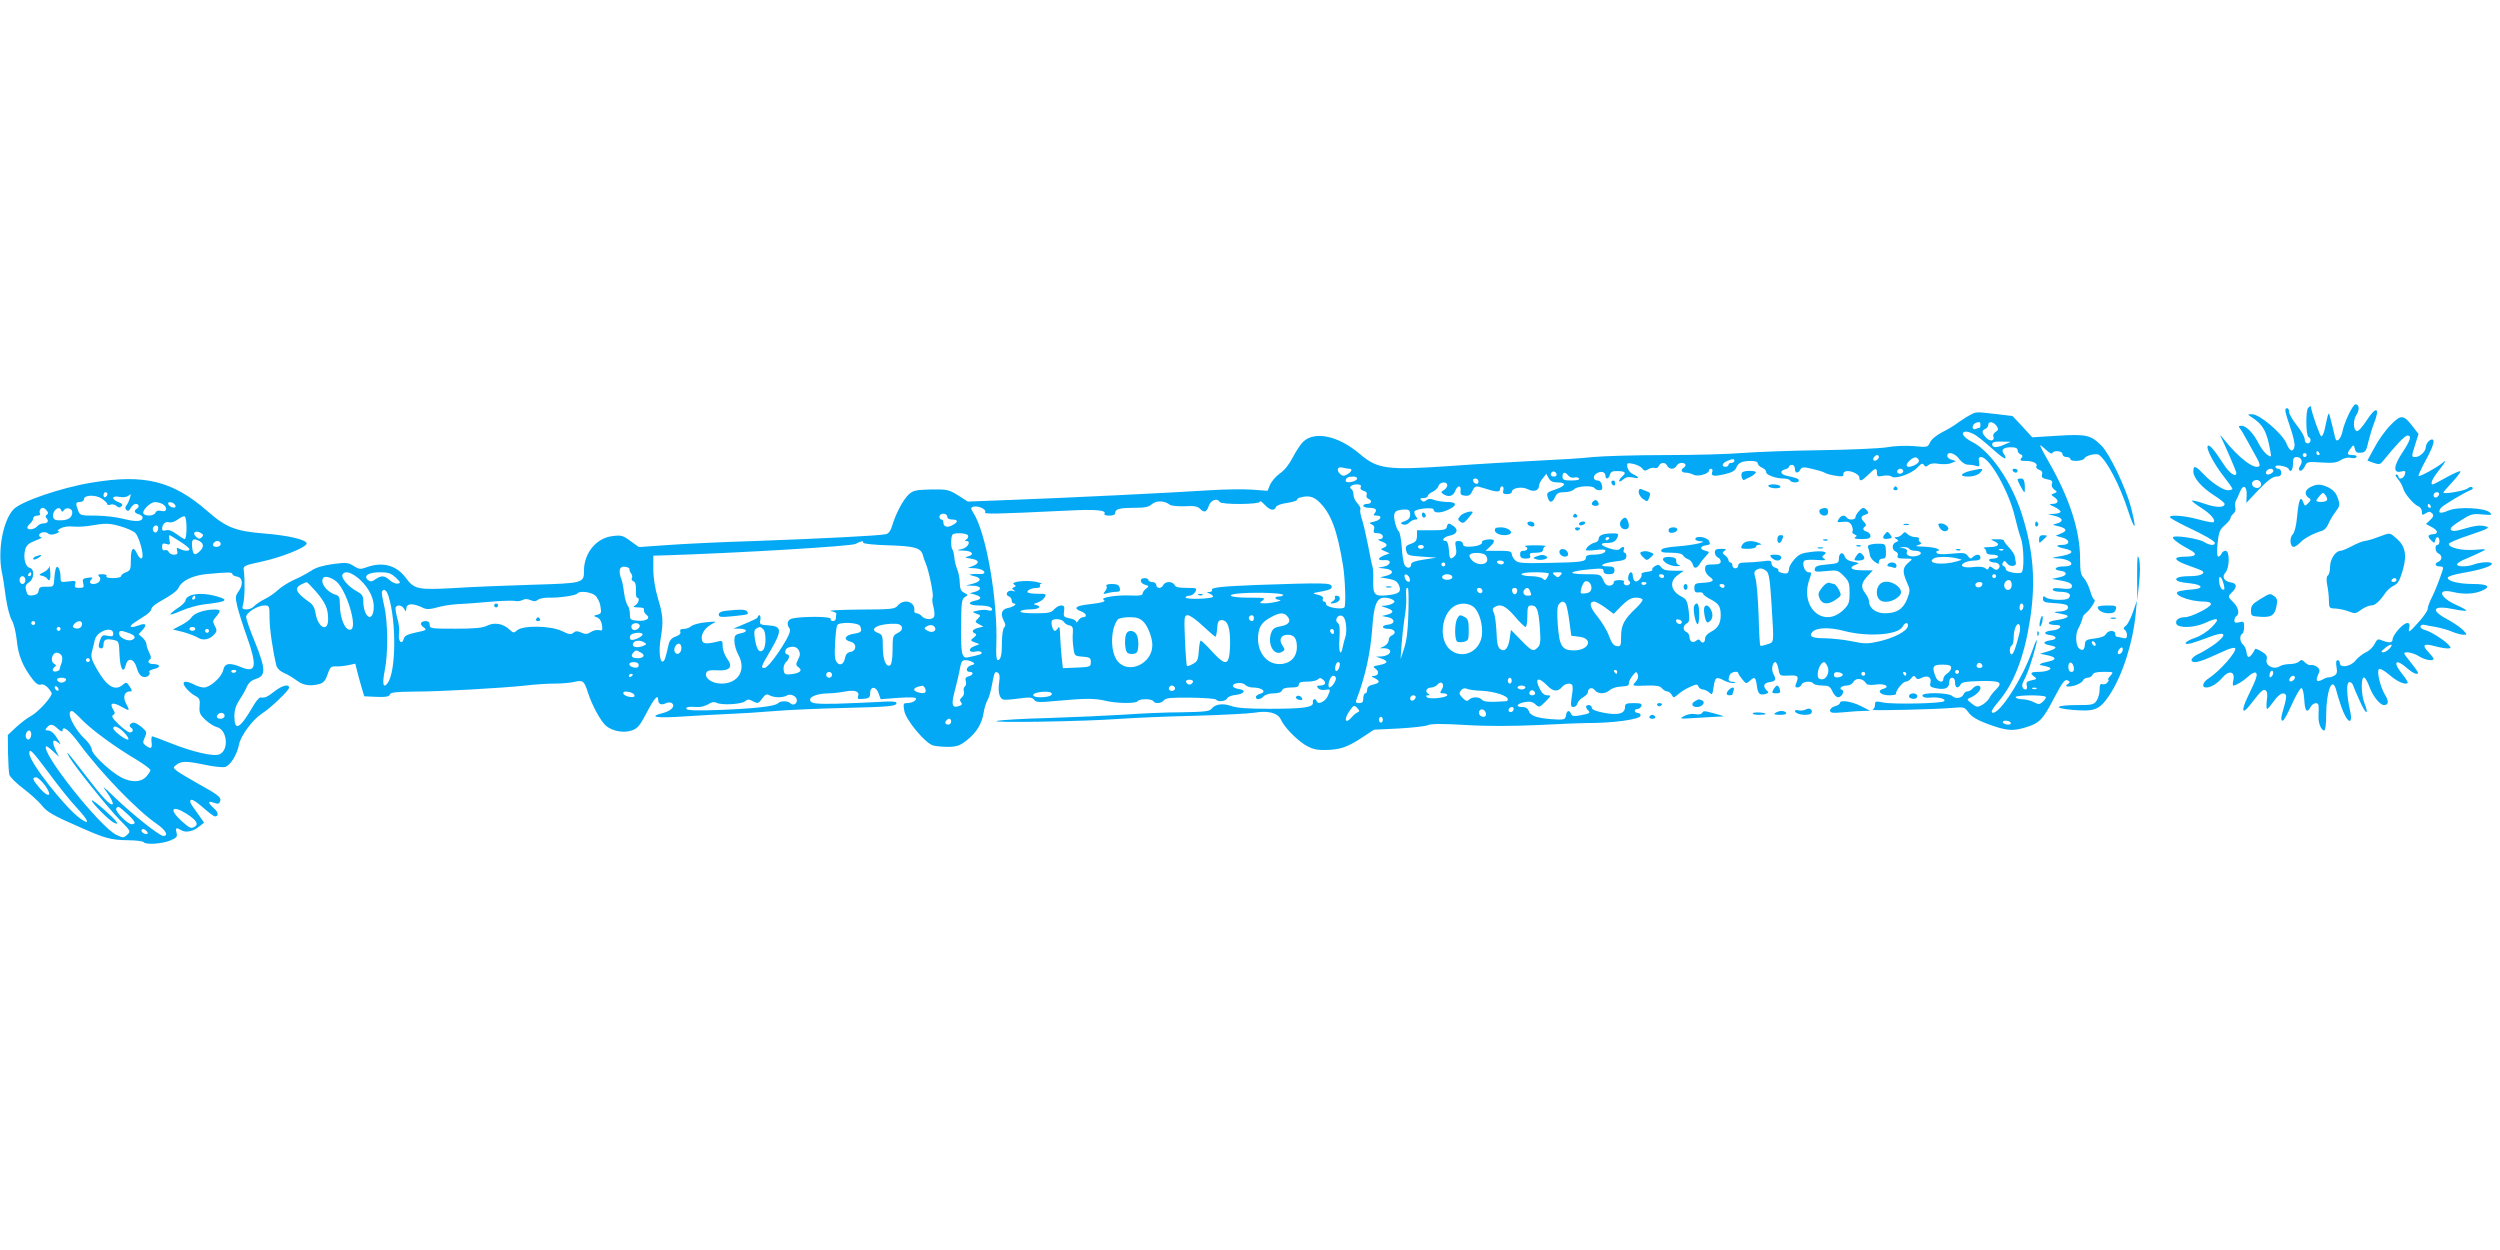 <?xml version="1.0" standalone="no"?>
<!DOCTYPE svg PUBLIC "-//W3C//DTD SVG 20010904//EN"
 "http://www.w3.org/TR/2001/REC-SVG-20010904/DTD/svg10.dtd">
<svg version="1.0" xmlns="http://www.w3.org/2000/svg"
 width="1280pt" height="640pt" viewBox="0 0 1280 640"
 preserveAspectRatio="xMidYMid meet">
<g transform="translate(0,640) scale(0.1,-0.1)"
fill="#03a9f4" stroke="none">
<path d="M12025 4278 c-14 -29 -28 -67 -31 -85 -3 -18 -12 -37 -20 -44 -10 -8
-15 -5 -20 18 -3 15 -12 51 -19 78 -13 54 -11 56 -32 -40 -4 -22 -12 -39 -18
-39 -7 1 -48 116 -54 154 -1 2 -6 -1 -13 -8 -14 -14 -12 -145 2 -150 16 -6 12
-32 -5 -32 -9 0 -15 9 -15 21 0 12 -18 44 -40 71 -22 28 -40 59 -40 69 0 11
-4 19 -10 19 -15 0 -12 -16 16 -98 14 -40 24 -83 22 -95 -5 -35 -25 -30 -41
12 -21 51 -138 151 -176 150 -24 0 -25 -1 -7 -12 63 -40 82 -75 100 -176 6
-33 6 -33 -16 -19 -12 8 -32 34 -43 56 -27 54 -64 92 -88 92 -15 0 -17 -3 -9
-13 6 -7 24 -37 40 -67 16 -30 38 -69 48 -87 10 -17 16 -35 12 -39 -23 -22
-107 42 -181 136 -15 19 -23 26 -17 15 22 -44 80 -178 80 -186 0 -26 -35 -3
-65 44 -50 77 -73 103 -81 94 -11 -11 31 -92 82 -157 24 -31 44 -59 44 -63 0
-4 -11 -7 -23 -7 -26 0 -86 40 -131 89 -36 37 -46 39 -46 7 0 -33 43 -82 107
-123 29 -18 53 -38 53 -43 0 -20 -42 -20 -100 0 -34 12 -64 19 -67 17 -2 -3
19 -19 47 -37 50 -32 77 -64 62 -74 -4 -2 -39 4 -77 15 -71 19 -145 25 -145
11 0 -4 35 -24 78 -45 104 -49 152 -77 152 -88 0 -14 -28 -11 -53 5 -27 18
-149 37 -161 26 -7 -7 28 -34 88 -66 39 -21 30 -34 -24 -34 -70 0 -62 -19 19
-47 35 -12 65 -24 68 -27 15 -14 -15 -26 -67 -26 -56 0 -82 -11 -60 -25 6 -4
35 -9 66 -12 63 -7 69 -27 8 -31 -21 -1 -50 -5 -62 -8 -55 -12 40 -54 122 -54
23 0 36 -5 36 -13 0 -16 -101 -67 -133 -67 -31 0 -51 -15 -44 -34 9 -23 91
-21 146 4 69 32 80 25 36 -20 -23 -24 -58 -46 -87 -56 -51 -17 -67 -39 -20
-28 15 4 56 18 90 31 84 33 101 19 37 -31 -26 -19 -65 -43 -86 -53 -41 -18
-52 -43 -19 -43 11 0 40 9 65 20 25 11 65 29 90 40 24 11 46 16 49 11 10 -16
-78 -117 -137 -155 -30 -20 -36 -46 -11 -46 24 0 57 20 84 52 33 38 64 30 55
-13 -4 -16 -4 -29 0 -29 13 0 51 23 77 47 14 14 31 22 37 19 12 -8 6 -27 -40
-122 -35 -73 -30 -96 10 -45 60 77 68 84 81 76 8 -5 11 -21 6 -51 -3 -24 -2
-44 2 -44 4 1 19 19 34 40 27 38 51 50 62 31 3 -5 -1 -31 -9 -57 -17 -56 -19
-74 -7 -74 5 0 26 38 47 85 21 47 43 84 49 82 6 -2 12 -29 14 -60 3 -59 14
-71 32 -37 12 22 39 27 41 8 1 -7 1 -30 0 -50 -3 -38 13 -78 29 -78 6 0 10 34
10 76 0 128 32 208 52 128 4 -16 15 -52 25 -81 31 -90 64 -101 44 -16 -16 74
-18 136 -4 140 7 3 16 -4 20 -14 3 -10 19 -47 35 -82 31 -71 50 -78 23 -8 -17
45 -17 135 0 128 6 -2 18 -24 27 -49 18 -48 54 -92 74 -92 24 0 26 20 5 53
-24 40 -43 119 -31 131 5 5 27 -7 52 -28 41 -36 83 -54 95 -43 3 3 -9 23 -26
44 -52 63 -37 85 22 33 32 -28 57 -38 57 -24 0 4 -16 26 -35 50 -19 23 -35 45
-35 48 0 13 47 4 75 -14 29 -19 75 -27 75 -13 0 4 -12 19 -27 35 -34 36 -24
45 32 30 25 -7 55 -12 66 -12 18 0 20 2 8 16 -21 25 -92 70 -122 78 -16 4 -26
12 -24 19 2 7 11 10 18 8 8 -2 35 -7 60 -11 25 -5 63 -15 83 -24 21 -9 48 -16
59 -16 20 0 20 0 -2 24 -13 13 -49 38 -82 56 -89 47 -72 73 34 51 32 -7 61
-10 64 -7 3 2 -18 14 -45 26 -92 40 -108 89 -23 69 54 -13 108 -11 147 6 51
21 33 35 -45 35 -74 0 -134 16 -128 33 2 7 37 17 78 24 89 15 152 35 147 48
-4 11 -61 7 -95 -6 -33 -12 -83 -11 -83 1 0 6 21 20 48 30 26 11 61 27 77 35
29 14 28 15 -35 10 -65 -5 -131 10 -132 30 -1 6 48 26 108 46 95 32 105 38 81
44 -29 8 -57 4 -124 -16 -31 -9 -46 -10 -54 -2 -7 7 6 21 48 47 53 34 63 37
112 32 49 -4 53 -3 39 10 -24 24 -163 31 -212 10 -43 -18 -56 -14 -40 12 9 13
121 81 159 95 6 3 7 8 3 12 -4 4 -15 2 -24 -6 -15 -12 -124 -31 -124 -21 0 3
21 27 46 54 25 27 44 52 41 55 -3 3 -35 -11 -71 -31 -35 -20 -67 -36 -70 -36
-15 0 -3 29 29 69 38 48 45 62 18 39 -28 -23 -114 -70 -120 -65 -2 3 14 39 36
79 39 71 50 108 33 108 -14 0 -32 -23 -32 -40 0 -21 -31 -50 -53 -50 -21 0
-21 1 -1 65 l17 53 -28 36 c-49 64 -61 65 -115 10 -27 -27 -64 -79 -83 -116
l-36 -66 32 -12 c29 -10 34 -8 50 12 62 77 110 128 123 128 23 0 16 -24 -27
-89 -45 -68 -47 -106 -4 -95 20 5 23 3 18 -15 -5 -21 -33 -30 -33 -11 0 6 -5
10 -12 10 -6 0 -2 -10 9 -22 11 -13 23 -34 27 -48 7 -28 54 -83 79 -93 9 -3
17 -16 17 -27 0 -18 3 -19 20 -8 15 10 22 10 32 0 10 -10 8 -17 -9 -34 l-22
-21 30 -16 c32 -17 35 -34 7 -36 -28 -2 -31 -11 -11 -31 17 -16 18 -16 21 -1
5 24 22 21 22 -3 0 -11 -4 -20 -10 -20 -16 0 -12 -37 5 -44 8 -3 15 -12 15
-21 0 -9 -7 -18 -15 -21 -22 -9 -18 -24 6 -24 16 0 20 -5 16 -17 -15 -46 -39
-109 -57 -144 -11 -21 -20 -46 -20 -56 0 -10 -23 -43 -51 -73 -44 -49 -50 -52
-44 -27 4 20 2 27 -10 27 -21 0 -74 -60 -75 -84 0 -19 -20 -19 -62 -2 -12 6
-20 0 -30 -21 -7 -15 -27 -35 -45 -43 -17 -8 -41 -27 -53 -42 -24 -31 -80 -40
-80 -13 0 8 -5 15 -11 15 -8 0 -10 -12 -6 -35 5 -28 2 -37 -13 -45 -11 -6 -23
-9 -27 -8 -4 1 -19 -4 -31 -11 -30 -16 -38 -8 -23 25 10 22 9 28 -6 40 -10 7
-24 11 -31 9 -7 -3 -21 4 -30 13 -15 15 -20 16 -31 5 -6 -7 -27 -13 -47 -13
-19 0 -43 -5 -53 -12 -30 -18 -73 4 -66 34 5 18 -1 27 -25 42 -17 10 -32 16
-33 14 -26 -49 -41 -55 -45 -16 -2 14 -10 32 -18 38 -16 14 -19 46 -4 55 6 3
10 20 10 36 0 26 -3 29 -25 23 -19 -5 -25 -2 -25 9 0 9 5 19 10 22 18 11 11
45 -15 71 -30 30 -30 29 -4 55 24 24 21 43 -9 47 -34 5 -48 29 -28 50 22 25
23 112 1 112 -9 0 -18 -7 -21 -15 -4 -8 -11 -15 -16 -15 -7 0 -8 24 -4 68 6
57 11 71 37 93 16 14 29 30 29 36 0 6 7 16 15 23 9 7 13 21 10 31 -3 10 -2 26
3 36 6 10 15 31 21 46 16 40 36 28 34 -19 l-2 -39 64 68 c46 48 72 67 90 67
18 0 25 5 25 20 0 11 -7 20 -15 20 -8 0 -15 5 -15 11 0 13 63 1 68 -12 9 -22
22 -6 22 26 0 28 4 35 19 35 22 0 33 -21 20 -41 -12 -19 -11 -29 1 -29 6 0 15
11 21 23 10 23 15 24 85 19 58 -4 79 -1 100 13 16 10 35 14 49 11 13 -3 27 -2
30 4 4 6 -5 10 -19 10 -30 0 -32 7 -10 35 14 19 15 19 21 -3 4 -18 12 -22 32
-20 22 3 27 10 37 56 7 28 19 70 28 92 34 86 12 94 -39 14 -20 -30 -41 -54
-48 -51 -19 6 -20 56 -2 83 17 26 14 54 -5 54 -6 0 -22 -24 -35 -52z m-150
-198 c3 -5 1 -10 -4 -10 -6 0 -11 5 -11 10 0 6 2 10 4 10 3 0 8 -4 11 -10z
m-65 -10 c0 -5 -4 -10 -10 -10 -5 0 -10 5 -10 10 0 6 5 10 10 10 6 0 10 -4 10
-10z m-170 -80 c0 -12 -28 -25 -36 -17 -9 9 6 27 22 27 8 0 14 -5 14 -10z
m-68 -82 c-14 -14 -42 -3 -42 16 0 8 8 16 18 18 21 5 38 -20 24 -34z m916 -40
c-6 -18 -28 -21 -28 -4 0 9 7 16 16 16 9 0 14 -5 12 -12z m-43 -58 c3 -5 1
-10 -4 -10 -6 0 -11 5 -11 10 0 6 2 10 4 10 3 0 8 -4 11 -10z m-1059 -404 c5
-22 4 -28 -7 -24 -8 2 -15 20 -17 39 -4 40 13 30 24 -15z m849 -326 c-10 -11
-25 -20 -34 -20 -12 1 -10 5 8 20 30 26 49 26 26 0z m-604 -143 c-8 -8 -11 -7
-11 4 0 20 13 34 18 19 3 -7 -1 -17 -7 -23z m119 -6 c0 -12 -20 -25 -27 -18
-7 7 6 27 18 27 5 0 9 -4 9 -9z"/>
<path d="M10085 4274 c-16 -8 -43 -26 -60 -38 -16 -13 -53 -35 -81 -49 -29
-15 -55 -36 -62 -52 -12 -25 -13 -26 -84 -19 -43 3 -100 1 -137 -6 -36 -6
-189 -13 -340 -15 -152 -2 -330 -9 -396 -14 -66 -6 -245 -11 -398 -11 -153 0
-319 -5 -370 -10 -51 -6 -182 -14 -292 -19 -110 -6 -308 -17 -440 -27 -322
-22 -372 -16 -462 61 -109 93 -230 120 -290 64 -14 -13 -38 -50 -54 -81 -18
-35 -43 -67 -66 -82 -20 -14 -42 -40 -50 -57 l-13 -32 -78 6 c-42 3 -140 2
-217 -3 -201 -13 -731 -39 -1005 -49 l-235 -9 -50 32 c-47 29 -55 31 -138 30
-78 -2 -91 -5 -114 -25 -29 -28 -65 -95 -84 -157 -8 -29 -19 -44 -33 -47 -34
-8 -341 -23 -671 -35 -170 -5 -374 -15 -452 -21 l-142 -10 -43 31 c-39 29 -48
31 -93 25 -82 -10 -145 -87 -145 -176 0 -65 -2 -65 -267 -73 -131 -4 -311 -11
-401 -17 -182 -10 -201 -6 -244 52 -48 65 -118 84 -200 55 -32 -12 -40 -11
-67 6 -28 18 -38 19 -107 10 -50 -7 -88 -18 -112 -35 -20 -13 -59 -34 -87 -46
-27 -12 -63 -35 -80 -50 -16 -16 -48 -38 -71 -49 -22 -11 -46 -28 -53 -36 -8
-9 -25 -16 -38 -16 -23 0 -25 3 -18 28 8 27 10 123 3 172 -3 23 1 25 94 45
104 23 227 73 228 92 0 20 -95 42 -223 52 -139 11 -191 31 -285 114 -178 155
-322 191 -592 146 -158 -26 -365 -97 -402 -138 -53 -59 -80 -206 -59 -318 6
-26 15 -86 21 -133 7 -47 20 -98 30 -115 11 -17 21 -61 26 -104 7 -75 30 -133
81 -199 17 -22 30 -31 42 -27 16 5 37 -11 55 -42 8 -15 -66 -98 -107 -120 -16
-8 -49 -33 -73 -55 l-44 -41 1 -91 c1 -50 4 -101 7 -113 4 -12 36 -44 72 -71
36 -27 77 -65 92 -83 27 -36 59 -54 203 -117 125 -55 150 -62 238 -64 43 0 80
-5 83 -10 9 -14 91 -9 134 8 34 14 39 19 34 40 -7 27 -2 29 25 13 22 -14 60
-6 92 20 l24 19 -31 44 c-43 60 -46 66 -35 73 6 3 33 -15 61 -40 28 -25 55
-45 60 -45 21 0 19 21 -5 42 -32 28 -32 40 0 28 21 -8 27 -6 32 7 8 20 -10 34
-117 93 -45 25 -91 53 -103 62 -22 18 -22 18 -3 33 25 19 52 19 147 -1 42 -9
87 -14 101 -11 27 7 62 63 72 116 8 43 69 126 115 156 45 28 141 120 141 134
0 21 -37 11 -75 -19 -37 -29 -48 -34 -71 -31 -7 1 -26 -22 -42 -51 -65 -111
-92 -124 -92 -44 0 30 8 55 25 81 14 20 31 51 38 67 9 21 23 34 47 42 52 16
51 50 -4 187 -26 62 -46 121 -46 130 0 22 59 59 94 59 25 0 26 -2 26 -62 0
-54 15 -162 35 -246 4 -14 19 -29 38 -37 18 -7 47 -25 66 -39 35 -26 71 -31
120 -17 17 5 29 19 38 48 12 36 18 42 41 41 15 -1 44 2 64 6 l37 8 11 -44 c6
-23 16 -61 23 -83 l12 -40 63 -3 c47 -2 64 1 68 12 4 11 29 14 122 15 137 0
450 18 573 31 47 6 114 10 150 10 35 0 81 4 101 9 43 10 49 5 68 -54 21 -67
68 -152 95 -173 33 -26 89 -36 130 -22 29 10 41 24 76 91 39 75 59 97 59 65 0
-21 17 -28 38 -17 10 5 24 6 30 2 23 -14 0 -41 -45 -52 -78 -20 -32 -27 112
-17 77 5 183 11 235 13 52 2 151 8 220 14 69 6 229 13 355 16 243 6 275 9 275
26 0 8 -28 9 -92 5 -51 -3 -148 -7 -216 -9 -100 -2 -124 1 -132 13 -13 20 29
39 90 40 25 0 65 5 90 10 49 9 73 -1 63 -26 -4 -12 1 -15 28 -12 28 2 34 7 34
28 0 37 30 38 43 1 l11 -31 90 7 c61 4 91 3 91 -4 0 -12 -23 -23 -49 -23 -16
0 -17 -6 -11 -40 9 -48 108 -166 148 -177 15 -4 50 -7 79 -7 42 1 59 7 92 33
51 40 78 85 87 141 4 25 13 54 20 65 7 11 17 47 23 79 12 66 15 71 31 61 8 -5
10 -21 6 -46 -8 -50 1 -87 22 -91 10 -2 46 1 81 6 54 7 66 6 76 -7 10 -14 25
-14 121 -5 142 13 189 13 244 0 57 -14 157 -15 165 -2 3 6 21 10 40 10 19 0
37 -4 40 -10 9 -15 41 -12 55 5 10 12 38 14 136 13 69 -1 127 -5 130 -10 9
-13 51 -9 57 6 3 8 22 16 43 18 44 4 57 25 18 30 -15 2 -29 8 -31 14 -6 17 46
24 62 8 7 -8 25 -14 38 -14 51 0 76 -23 37 -33 -11 -3 -20 -10 -20 -16 0 -16
26 -13 40 4 7 8 29 15 50 15 24 0 40 5 44 15 3 10 19 15 46 15 29 0 40 4 40
15 0 11 11 15 43 15 24 0 48 5 55 12 8 8 15 8 26 -2 19 -15 12 -30 -16 -30
-16 0 -18 -3 -9 -14 6 -7 22 -11 36 -8 28 5 29 3 13 -32 -12 -28 -50 -46 -56
-27 -6 18 -23 13 -20 -6 4 -25 -48 -32 -227 -32 -104 0 -162 4 -190 14 -44 16
-84 10 -102 -14 -9 -13 -37 -16 -155 -18 -79 0 -210 -6 -293 -12 -82 -5 -253
-13 -380 -17 -126 -3 -248 -10 -270 -15 -52 -11 448 -3 620 10 72 5 245 13
385 16 140 4 281 11 313 16 70 12 119 -1 135 -35 17 -38 74 -97 121 -128 36
-22 57 -28 100 -28 77 0 118 13 192 62 l64 42 125 6 c69 4 136 11 150 17 18 8
77 8 195 1 113 -7 239 -6 375 0 113 6 221 10 240 10 137 -1 280 19 280 38 0 8
-7 14 -15 14 -8 0 -15 5 -15 10 0 6 6 10 14 10 8 0 16 7 20 15 4 12 -4 15 -39
15 -38 0 -45 -3 -45 -20 0 -34 -34 -43 -106 -30 -42 8 -64 17 -64 26 0 8 -7
14 -15 14 -18 0 -19 -12 -3 -28 13 -13 6 -16 -50 -26 -24 -4 -34 -2 -38 9 -9
22 -22 18 -26 -7 -3 -20 -9 -23 -43 -22 -93 4 -136 16 -146 40 -6 17 -16 24
-34 24 -38 0 -30 17 11 25 27 5 41 2 55 -11 19 -17 21 -17 52 14 30 30 30 32
10 32 -15 0 -28 10 -38 30 -30 58 -10 68 37 20 30 -32 54 -34 78 -5 15 18 50
20 51 3 2 -20 2 -20 -5 -65 -5 -36 -3 -43 10 -43 9 0 18 8 21 19 2 10 16 24
29 31 13 8 24 19 24 26 0 21 22 28 35 11 15 -21 53 -22 76 -1 10 9 32 17 51
18 47 4 48 5 48 20 0 8 9 24 19 37 18 22 20 22 26 6 5 -11 1 -25 -10 -37 -21
-23 -20 -23 61 -20 44 1 64 -2 73 -14 8 -9 19 -16 27 -16 7 0 17 -8 23 -17 9
-17 11 -17 33 2 13 12 40 29 61 38 33 15 38 15 43 2 4 -8 13 -15 22 -15 8 0
23 -7 33 -15 15 -15 17 -13 23 30 8 50 13 52 57 29 17 -8 38 -13 47 -11 12 3
10 5 -5 6 -24 1 -27 8 -17 35 6 16 44 23 44 9 1 -5 10 -19 21 -32 19 -23 20
-23 39 -6 24 22 29 18 35 -25 5 -41 14 -51 42 -44 20 6 21 8 7 21 -20 21 -13
37 19 41 29 4 33 13 16 43 -11 21 -4 59 11 59 5 0 12 -16 16 -36 6 -35 7 -35
53 -33 48 3 53 -3 36 -43 -5 -13 -2 -18 8 -18 8 0 17 7 21 15 6 17 51 20 61 5
3 -5 24 -10 45 -10 33 0 40 -4 52 -30 7 -16 20 -30 29 -30 19 0 36 33 20 38
-19 6 -1 22 24 22 14 0 29 8 35 19 11 22 49 18 63 -6 6 -10 20 -12 52 -8 45 7
76 -11 37 -22 -35 -9 -14 -33 29 -33 21 0 38 3 37 8 -4 14 34 62 50 62 8 0 21
8 28 18 11 14 15 14 23 3 6 -10 13 -10 29 -2 30 16 53 4 46 -24 -5 -19 -1 -23
29 -29 46 -9 67 1 67 30 0 15 6 24 15 24 9 0 15 -9 15 -25 0 -28 15 -33 28
-10 6 13 29 16 102 18 103 2 117 -6 78 -45 -13 -12 -28 -32 -33 -43 -6 -10
-22 -26 -36 -34 -24 -13 -29 -13 -54 7 -25 20 -26 22 -9 29 27 10 54 36 54 50
0 18 -25 16 -40 -2 -7 -8 -19 -15 -27 -15 -7 0 -16 -6 -19 -14 -8 -21 -42 -26
-58 -10 -19 19 -160 20 -153 2 2 -8 17 -12 37 -10 41 5 86 -6 74 -18 -12 -12
-258 -17 -311 -7 -39 8 -43 7 -43 -11 0 -11 -6 -23 -12 -26 -15 -6 327 2 414
10 53 5 57 3 77 -24 14 -20 43 -38 93 -57 101 -37 131 -40 200 -19 70 21 88
40 146 152 45 85 55 98 73 86 8 -4 7 -9 -2 -15 -23 -14 -4 -19 33 -9 20 6 39
17 42 25 3 8 14 15 25 15 10 0 21 7 25 15 4 11 20 15 57 15 51 0 52 0 34 -20
-10 -11 -15 -20 -10 -20 4 0 2 -6 -5 -14 -6 -8 -18 -12 -26 -9 -10 4 -14 -3
-14 -29 0 -18 -7 -44 -16 -56 -13 -20 -24 -22 -97 -22 -116 0 -130 -16 -22
-25 110 -9 135 1 184 74 67 99 122 271 136 421 l6 65 -20 -58 c-11 -32 -27
-64 -37 -71 -12 -9 -14 -15 -6 -20 7 -4 12 -16 12 -28 0 -16 -5 -19 -22 -14
-13 3 -26 6 -30 6 -5 0 -8 7 -8 15 0 20 -37 19 -48 -2 -6 -11 -28 -19 -58 -22
-40 -5 -48 -9 -49 -28 -2 -31 -12 -38 -30 -23 -17 14 -20 71 -6 98 11 19 24
53 25 64 1 4 8 13 17 20 22 18 54 68 42 68 -5 0 -15 21 -22 47 -8 25 -22 54
-33 65 -14 14 -18 34 -18 97 0 144 -54 311 -162 499 -26 45 -45 82 -42 82 3 0
17 -11 32 -25 15 -14 28 -21 30 -15 6 16 52 12 52 -5 0 -8 9 -15 20 -15 11 0
20 -4 20 -10 0 -15 67 -12 73 4 6 14 61 27 74 17 41 -30 107 -156 149 -286 36
-110 45 -101 15 16 -26 100 -110 276 -152 318 -55 54 -77 59 -224 50 l-130 -8
-50 55 -51 54 -84 10 c-107 12 -100 13 -135 -6z m55 -49 c0 -8 -2 -15 -4 -15
-2 0 -11 -3 -20 -6 -10 -4 -16 -1 -16 9 0 14 13 24 33 26 4 1 7 -6 7 -14z m84
-8 c9 -14 7 -20 -6 -28 -9 -5 -15 -16 -12 -23 9 -24 -17 -29 -37 -7 -23 24
-24 37 -4 45 8 3 15 13 15 21 0 21 29 16 44 -8z m-109 -45 c17 -11 56 -43 88
-72 32 -29 60 -50 64 -47 3 4 0 13 -6 21 -18 22 -5 36 35 36 24 0 34 -5 34
-15 0 -9 7 -18 15 -21 12 -5 13 -10 4 -20 -9 -11 -5 -14 22 -14 39 0 64 -13
55 -28 -3 -6 3 -13 14 -17 14 -5 19 -12 15 -25 -4 -13 1 -19 26 -24 24 -4 30
-10 25 -22 -4 -10 1 -22 11 -30 17 -12 17 -13 0 -20 -17 -6 -17 -7 3 -21 24
-17 18 -33 -13 -33 -18 -1 -16 -3 11 -15 17 -8 32 -19 32 -25 0 -5 -15 -10
-32 -11 l-33 -1 38 -10 c41 -11 44 -29 6 -39 -23 -5 -22 -6 8 -13 44 -10 50
-24 16 -37 l-28 -12 33 -9 c42 -11 43 -38 0 -38 -38 0 -31 -10 13 -19 52 -11
44 -27 -18 -38 -52 -9 -54 -10 -20 -12 73 -2 103 -41 32 -41 -41 0 -56 -17
-18 -22 41 -5 39 -26 -4 -34 l-38 -8 44 -8 c49 -8 67 -20 57 -37 -4 -6 -24 -8
-51 -4 -31 4 -45 2 -45 -6 0 -6 17 -11 39 -11 42 0 61 -14 42 -33 -13 -13
-101 -10 -118 5 -10 8 -13 6 -13 -8 0 -16 9 -19 57 -22 32 -1 62 -7 66 -11 16
-16 -3 -31 -41 -32 -20 -1 -28 -3 -17 -6 11 -2 30 -6 43 -9 36 -7 17 -21 -39
-29 -52 -7 -52 -25 -1 -25 38 0 20 -25 -21 -28 -43 -4 -49 -19 -9 -24 34 -4
36 -22 2 -26 -41 -6 -44 -19 -5 -26 42 -8 39 -16 -13 -32 l-37 -11 38 -8 c44
-9 48 -22 10 -31 -49 -10 -60 -17 -38 -21 11 -2 27 -6 35 -9 24 -8 -9 -24 -52
-24 -41 0 -47 -6 -22 -25 15 -10 13 -13 -14 -18 -24 -5 -29 -10 -25 -27 3 -11
1 -20 -5 -20 -17 0 -23 18 -14 37 19 37 32 70 52 137 27 92 24 107 -5 24 -51
-145 -169 -328 -204 -317 -9 3 0 20 28 53 83 96 136 234 166 431 28 189 16
345 -42 529 -52 166 -162 327 -255 373 -48 24 -64 53 -30 53 9 0 31 -8 47 -18z
m150 -47 c-40 -19 -65 -18 -65 0 0 11 12 15 48 14 l47 -1 -30 -13z m-234 -75
c13 -17 31 -29 43 -29 12 0 31 -2 42 -6 19 -6 21 -3 17 19 -4 19 -1 26 10 26
43 0 143 -177 173 -305 9 -38 22 -87 30 -108 17 -45 19 -174 3 -179 -23 -8
-79 5 -79 17 0 7 -5 15 -12 17 -7 3 -8 9 -3 18 6 10 11 10 21 -4 15 -21 51
-17 45 5 -2 8 -4 21 -5 30 -1 8 -14 29 -29 45 -15 16 -27 32 -27 36 0 5 -17 8
-37 7 -33 0 -35 -1 -15 -9 36 -15 26 -30 -20 -31 -24 0 -37 -3 -30 -6 6 -2 12
-11 12 -19 0 -9 11 -14 30 -14 17 0 30 -4 30 -10 0 -5 -12 -10 -26 -10 -14 0
-23 -4 -19 -10 3 -5 15 -10 25 -10 24 0 36 -18 22 -32 -8 -8 -16 -7 -28 3 -14
11 -18 11 -22 1 -3 -10 -7 -10 -18 -1 -9 7 -31 9 -57 6 -52 -7 -80 5 -49 22
11 6 34 11 51 11 21 0 31 5 31 15 0 18 -21 20 -39 3 -10 -11 -15 -9 -26 6 -12
16 -22 17 -83 11 -47 -4 -72 -3 -76 4 -4 6 -1 11 6 11 9 0 9 3 -2 10 -8 5 -40
10 -70 11 -39 1 -48 3 -30 8 17 5 21 9 12 15 -7 4 -10 12 -7 17 4 5 -5 9 -19
9 -13 0 -31 7 -39 15 -13 13 -16 13 -27 0 -7 -8 -20 -15 -29 -15 -14 0 -14 -2
-1 -10 12 -8 12 -10 -3 -16 -21 -8 -22 -40 -1 -48 9 -4 14 -13 10 -21 -4 -12
4 -15 37 -15 41 0 42 -1 21 -18 -32 -26 -35 -47 -13 -98 20 -44 20 -48 4 -90
-20 -52 -54 -74 -115 -74 -44 0 -80 26 -80 59 0 10 -9 30 -21 45 -23 30 -20
52 16 90 l24 26 -54 0 c-57 0 -73 14 -33 29 20 7 18 9 -14 15 -24 4 -39 14
-43 27 -9 27 -30 19 -30 -12 0 -22 -5 -24 -60 -29 -47 -4 -61 -9 -63 -22 -3
-16 3 -17 57 -12 57 6 61 5 90 -24 27 -27 31 -37 31 -87 0 -49 -4 -60 -29 -85
-101 -102 -228 8 -177 153 12 34 12 37 -4 37 -21 0 -37 49 -20 60 6 4 35 5 63
3 39 -3 48 -2 37 6 -12 9 -13 12 -1 20 24 16 -7 23 -67 15 -46 -5 -62 -12 -84
-37 -16 -17 -28 -39 -28 -48 0 -10 -4 -20 -8 -23 -12 -7 -53 5 -47 14 3 4 -4
10 -15 13 -11 3 -20 13 -20 22 0 15 -7 17 -46 11 -26 -3 -64 -6 -85 -6 -28 0
-39 -4 -39 -15 0 -8 -7 -15 -15 -15 -8 0 -15 7 -15 15 0 8 -4 15 -10 15 -5 0
-10 5 -10 11 0 7 -8 18 -17 25 -16 12 -16 15 -3 24 12 7 8 10 -17 10 -26 0
-33 -4 -33 -19 0 -10 7 -21 15 -25 8 -3 15 -12 15 -21 0 -11 -11 -15 -40 -15
-35 0 -40 -3 -40 -24 0 -13 10 -30 23 -39 29 -19 19 -28 -35 -31 -38 -2 -43
-5 -43 -27 0 -19 5 -24 23 -22 12 2 22 -2 22 -7 0 -5 17 -18 39 -29 42 -22 51
-37 51 -82 0 -41 -15 -66 -50 -84 -18 -9 -30 -23 -30 -35 0 -21 -15 -27 -25
-10 -5 8 -11 7 -20 0 -18 -15 -35 -5 -35 20 0 10 -7 20 -15 24 -20 7 -19 33 1
44 14 8 15 19 10 66 -7 49 -11 58 -36 71 -57 29 -65 79 -19 111 l30 22 -51 0
c-37 0 -55 4 -64 17 -10 14 -17 16 -32 7 -10 -6 -17 -14 -14 -19 3 -4 -10 -9
-28 -11 -18 -2 -30 -7 -28 -11 8 -13 -20 -45 -32 -37 -7 4 -12 16 -12 27 0 10
-4 19 -9 19 -13 0 -21 -39 -9 -46 6 -4 6 -10 0 -16 -12 -12 -35 -1 -27 13 4 5
-8 9 -24 9 -19 0 -30 -5 -29 -12 2 -7 -7 -14 -18 -16 -16 -2 -25 5 -35 27 -14
31 -14 31 -94 31 -96 1 -83 15 23 25 62 6 72 5 72 -9 0 -11 9 -16 28 -16 21 0
28 5 28 20 0 16 -7 20 -34 20 -53 0 -28 17 36 25 47 5 58 10 59 26 1 10 -3 19
-9 19 -5 0 -8 7 -4 15 6 17 -5 20 -21 4 -7 -7 -23 -6 -52 3 -47 15 -54 28 -13
28 32 0 46 9 55 33 5 14 1 17 -31 16 -46 -1 -67 -10 -67 -29 0 -8 -9 -16 -19
-18 -20 -4 -46 -25 -46 -38 0 -3 23 -4 50 0 29 4 50 3 50 -3 0 -13 -26 -21
-66 -21 -23 0 -34 -5 -34 -14 0 -22 -20 -25 -191 -28 -135 -3 -158 -1 -172 14
-9 9 -17 24 -17 32 0 13 -13 16 -67 16 l-67 0 22 20 c31 29 27 42 -10 38 -18
-2 -32 -7 -30 -13 5 -12 -25 -23 -65 -24 -23 -1 -33 4 -33 14 0 9 -9 15 -21
15 -19 0 -20 -4 -15 -34 5 -24 2 -37 -9 -46 -20 -17 -24 -12 -27 38 -2 25 -8
42 -15 42 -26 0 -12 21 18 27 38 7 48 29 23 48 -25 19 -32 18 -36 -2 -3 -15
-15 -18 -78 -18 l-75 0 0 -29 c-1 -24 -7 -32 -31 -40 -26 -9 -29 -15 -24 -36
5 -23 11 -25 80 -30 l75 -5 -65 -10 c-45 -7 -65 -14 -65 -24 0 -22 -22 -24
-34 -3 -5 10 -12 51 -14 91 -3 41 -10 76 -15 80 -6 4 -15 25 -20 48 -10 46 -3
59 33 63 37 4 45 0 45 -24 0 -18 -8 -27 -27 -34 -23 -8 -25 -11 -11 -17 11 -4
24 -1 33 9 9 9 23 16 32 16 12 0 13 3 3 15 -6 8 -10 20 -8 26 5 14 98 24 98
10 0 -18 32 -20 70 -3 52 22 52 42 1 42 -22 0 -52 5 -67 10 -19 8 -30 7 -41
-1 -10 -9 -17 -9 -25 -1 -9 9 -7 12 10 12 12 0 22 5 22 10 0 6 11 16 25 22 13
6 27 19 30 30 7 21 45 25 45 3 0 -7 -8 -19 -17 -24 -16 -9 -16 -12 -3 -21 26
-17 50 -11 60 15 12 31 32 33 28 3 -2 -18 2 -24 23 -26 19 -2 28 3 37 23 13
28 17 29 58 16 64 -21 84 -22 84 -6 0 8 5 15 11 15 6 0 9 -9 6 -20 -4 -16 0
-20 19 -20 13 0 24 5 24 10 0 22 51 31 83 15 31 -16 57 -7 57 20 0 7 8 23 19
36 l18 23 12 -22 c9 -16 21 -22 47 -22 46 0 41 -18 -10 -35 -47 -16 -49 -19
-41 -44 9 -28 23 -26 37 4 9 20 18 25 48 25 21 0 43 7 50 15 14 17 95 21 105
5 3 -5 14 -10 24 -10 14 0 17 6 13 25 -3 16 -11 25 -23 25 -24 0 -25 26 -1 38
21 12 42 5 42 -14 0 -21 17 -17 23 6 4 15 13 19 41 18 39 -1 44 -9 21 -28 -8
-7 -15 -17 -15 -23 0 -5 9 -2 19 7 15 13 28 16 53 11 35 -8 33 1 -4 19 -13 6
-24 22 -26 35 -3 21 -1 22 30 16 18 -4 39 -14 46 -23 10 -14 16 -14 32 -4 10
6 26 9 33 6 8 -3 17 2 20 10 8 20 36 21 43 1 4 -8 14 -15 24 -15 10 0 20 7 24
15 3 8 15 15 26 15 21 0 27 -14 10 -25 -17 -11 -11 -25 11 -25 11 0 29 -5 41
-11 21 -11 78 5 78 22 0 5 5 9 11 9 6 0 9 -7 6 -15 -9 -23 7 -26 63 -13 38 9
54 18 60 34 10 25 29 34 76 34 21 0 34 -5 34 -13 0 -7 10 -17 23 -22 12 -6 21
-16 20 -22 -3 -14 49 -33 88 -33 15 0 31 -4 34 -10 8 -13 45 -13 45 -1 0 10
-10 14 -62 25 -33 7 -37 26 -8 33 11 3 20 9 20 14 0 5 7 9 15 9 8 0 15 -9 15
-20 0 -24 15 -26 28 -4 7 13 16 14 58 4 27 -6 57 -15 66 -20 9 -6 36 -13 58
-16 31 -5 40 -4 38 7 -2 7 4 14 13 16 24 6 69 -15 69 -32 0 -23 13 -18 46 15
35 35 44 37 44 9 0 -19 4 -21 31 -15 18 3 37 2 44 -4 18 -15 102 14 132 46 19
21 27 24 33 14 7 -11 11 -11 24 -1 10 8 29 11 53 6 21 -3 50 -2 63 4 l25 10
-22 7 c-13 3 -23 13 -23 20 0 25 39 15 61 -16z m-411 11 c0 -12 -20 -25 -27
-18 -7 7 6 27 18 27 5 0 9 -4 9 -9z m205 -21 c0 -16 -50 -38 -61 -27 -11 11
28 48 45 45 9 -2 16 -10 16 -18z m-945 0 c0 -5 -7 -10 -15 -10 -8 0 -15 -4
-15 -10 0 -5 -7 -10 -15 -10 -23 0 -18 19 8 30 30 12 37 12 37 0z m-1972 -40
c18 0 14 -14 -9 -28 -16 -10 -24 -10 -35 -1 -23 19 -18 42 9 35 12 -3 28 -6
35 -6z m2836 -9 c3 -5 -1 -11 -9 -15 -15 -6 -29 7 -18 18 9 9 21 8 27 -3z
m-1774 -22 c0 -5 -7 -9 -15 -9 -15 0 -20 12 -9 23 8 8 24 -1 24 -14z m60 -4
c7 -9 21 -13 31 -10 9 3 20 1 24 -5 4 -6 -10 -10 -39 -10 -39 0 -46 3 -46 20
0 24 13 26 30 5z m-1082 -17 c-5 -15 -58 -24 -58 -10 0 15 12 22 38 22 14 0
22 -5 20 -12z m622 -14 c0 -17 -22 -14 -28 4 -2 7 3 12 12 12 9 0 16 -7 16
-16z m-603 -28 c-4 -9 2 -16 15 -19 13 -4 19 -11 15 -21 -3 -8 1 -17 9 -20 21
-8 17 -26 -6 -26 -11 0 -20 -4 -20 -10 0 -5 13 -10 28 -10 35 0 45 -9 31 -27
-9 -10 -7 -13 11 -13 31 0 19 -24 -16 -31 -24 -5 -26 -7 -11 -14 12 -5 16 -14
12 -26 -5 -15 -1 -19 19 -19 29 0 37 -29 9 -31 -12 0 -8 -4 10 -11 31 -11 35
-23 10 -33 -16 -6 -15 -8 7 -17 l25 -11 -27 -10 c-16 -6 -28 -15 -28 -19 0 -5
12 -7 28 -6 38 4 36 -25 -3 -33 l-30 -6 34 -4 c46 -5 51 -26 9 -37 l-33 -8 43
-7 c32 -6 45 -13 54 -32 16 -35 1 -47 -62 -53 -63 -6 -71 3 -69 78 1 30 -1 62
-4 70 -3 8 -13 56 -22 105 -10 50 -23 109 -31 133 -8 24 -12 48 -9 53 3 5 -3
19 -14 31 -12 12 -21 32 -21 44 0 13 -5 26 -10 29 -17 10 -1 25 27 25 17 0 24
-4 20 -14z m-6417 -35 c0 -6 -4 -13 -10 -16 -5 -3 -10 1 -10 9 0 9 5 16 10 16
6 0 10 -4 10 -9z m0 -53 c0 -4 7 -5 15 -2 8 4 22 1 31 -6 11 -10 18 -10 26 -2
8 8 4 14 -15 21 -39 15 -35 35 4 27 20 -4 38 -1 47 6 13 11 14 9 7 -12 -4 -14
-12 -31 -18 -38 -7 -9 -7 -16 0 -23 8 -8 14 -5 22 10 7 12 18 21 26 21 17 0
20 -16 5 -25 -16 -10 -12 -22 10 -28 11 -3 20 -10 20 -16 0 -22 -33 -24 -96
-8 -34 9 -99 17 -143 17 -78 0 -82 1 -91 26 -14 36 -13 44 10 44 11 0 20 6 20
14 0 23 61 24 93 2 15 -11 27 -23 27 -28z m6201 15 c63 -59 96 -146 126 -333
10 -65 15 -202 6 -210 -14 -13 -93 1 -93 16 0 8 -5 14 -11 14 -6 0 -9 6 -6 14
4 9 -5 16 -26 21 -31 7 -30 8 21 17 41 8 52 13 50 26 -3 18 -36 19 -383 7
-179 -7 -237 -13 -230 -26 4 -5 -2 -9 -12 -10 -17 0 -17 -1 0 -8 10 -4 18 -11
18 -16 -1 -11 -141 -16 -141 -4 0 5 9 9 20 9 10 0 24 9 30 20 10 19 8 20 -45
20 -40 0 -57 4 -61 15 -4 8 -16 15 -29 15 -13 0 -25 -7 -29 -15 -3 -8 -12 -15
-21 -15 -8 0 -15 7 -15 15 0 8 -9 15 -20 15 -11 0 -20 5 -20 10 0 6 -9 10 -20
10 -27 0 -25 -26 3 -34 21 -6 21 -7 5 -20 -10 -7 -18 -19 -18 -26 0 -8 -17
-11 -57 -9 -69 4 -161 -10 -143 -21 16 -10 -5 -16 -82 -25 -62 -7 -74 -20 -33
-35 27 -10 34 -30 10 -30 -7 0 -19 -8 -24 -17 -6 -10 -11 -13 -11 -7 0 7 -15
15 -33 18 -30 6 -33 9 -29 36 3 24 1 30 -15 30 -10 0 -26 -9 -36 -20 -14 -17
-29 -20 -97 -20 -52 0 -79 4 -75 10 3 6 26 10 51 10 43 0 61 15 27 23 -14 3
-12 5 7 11 14 4 31 16 38 27 11 18 9 19 -38 19 -27 0 -50 4 -50 9 0 11 25 21
51 21 11 0 17 5 14 10 -3 6 0 11 7 11 7 1 -5 5 -27 10 -50 10 -133 1 -114 -13
12 -8 12 -10 0 -15 -11 -5 -11 -7 0 -15 10 -7 8 -8 -7 -3 -25 6 -42 -20 -18
-29 8 -3 14 -12 14 -21 0 -8 5 -15 11 -15 21 0 -2 -18 -31 -23 -33 -7 -39 -31
-19 -69 8 -14 8 -23 0 -31 -6 -6 -11 -39 -11 -73 0 -67 -6 -94 -22 -94 -6 0
-9 29 -7 73 9 230 -51 581 -119 684 -12 20 -12 24 0 28 22 9 71 -13 62 -27 -7
-11 31 -11 427 8 137 7 195 2 184 -16 -4 -6 7 -10 24 -10 20 0 31 5 31 14 0
20 23 26 99 26 52 0 73 4 89 19 23 19 65 18 91 -3 8 -6 41 -9 76 -8 46 3 66 0
78 -12 23 -23 34 -20 46 14 10 30 43 42 56 20 9 -15 205 -13 205 1 0 7 11 0
25 -15 26 -29 50 -34 58 -12 3 8 27 17 56 21 28 4 51 11 51 15 0 5 8 11 18 13
41 11 66 5 93 -20z m-5920 -13 c29 -16 25 -44 -5 -36 -16 4 -26 1 -30 -9 -6
-17 -52 -20 -62 -4 -8 14 35 58 59 58 10 1 27 -4 38 -9z m67 -8 c3 -9 -2 -13
-14 -10 -9 1 -19 9 -22 16 -3 9 2 13 14 10 9 -1 19 -9 22 -16z m-659 -26 c9
-10 9 -16 1 -21 -8 -5 -8 -11 -1 -19 13 -15 4 -26 -19 -26 -10 0 -23 -7 -30
-15 -13 -16 -50 -21 -50 -6 0 5 7 14 15 21 8 7 15 19 15 26 0 8 9 14 21 14 11
0 17 5 14 10 -7 11 2 30 14 30 5 0 14 -6 20 -14z m74 2 c4 -10 8 -10 15 1 11
16 42 8 42 -11 0 -27 -19 -41 -56 -42 -29 -1 -39 3 -42 17 -6 31 30 62 41 35z
m4537 -33 c0 -9 9 -15 25 -15 32 0 32 -13 1 -29 -26 -15 -46 -8 -46 15 0 8 -4
14 -10 14 -5 0 -10 7 -10 15 0 8 9 15 20 15 11 0 20 -7 20 -15z m-3895 -58 c0
-32 -4 -57 -9 -57 -5 0 -24 12 -43 26 -22 17 -40 23 -53 19 -13 -4 -20 -2 -20
7 0 24 17 40 36 34 11 -3 29 3 44 14 14 11 30 18 35 16 6 -1 10 -28 10 -59z
m-334 7 c30 -9 61 -23 70 -31 16 -13 39 -84 39 -117 0 -24 -15 -19 -28 9 -19
41 -32 29 -32 -30 0 -50 -2 -56 -25 -65 -14 -5 -25 -14 -25 -20 0 -5 -18 -10
-41 -10 -24 0 -38 4 -34 10 4 6 -6 10 -21 10 -22 0 -25 -3 -16 -12 15 -15 -3
-38 -29 -38 -21 0 -24 11 -9 26 7 7 1 9 -20 6 -26 -4 -29 -7 -24 -28 5 -21 3
-24 -21 -24 -21 0 -25 4 -20 19 5 17 2 19 -35 14 -39 -5 -40 -5 -40 23 0 37
-16 66 -24 44 -3 -8 -7 -33 -8 -55 -3 -39 -4 -40 -40 -39 -30 1 -38 -3 -40
-20 -2 -14 -11 -22 -30 -24 -23 -3 -29 2 -34 24 -6 22 -3 31 14 42 28 18 30
68 4 75 -23 5 -34 53 -23 93 6 22 18 33 52 46 24 9 38 17 32 17 -7 1 -13 5
-13 10 0 15 32 22 46 10 9 -8 22 -8 41 -1 15 6 21 11 13 12 -9 0 -6 6 10 15
15 8 41 12 65 9 22 -2 63 0 90 5 75 13 96 13 156 -5z m189 -8 c0 -8 -4 -17 -9
-21 -12 -7 -24 12 -16 25 9 15 25 12 25 -4z m220 -26 c12 -7 12 -12 3 -21 -9
-9 -16 -9 -27 1 -26 21 -5 39 24 20z m3926 -11 c3 -6 0 -15 -7 -20 -11 -7 -11
-9 -1 -9 26 0 7 -35 -23 -41 -29 -6 -29 -7 7 -8 44 -1 60 -19 27 -29 -22 -6
-21 -7 10 -12 44 -6 49 -23 14 -37 l-28 -11 27 -1 c34 -1 58 -11 58 -22 0 -6
-10 -9 -22 -8 -13 1 -32 1 -43 -1 -15 -2 -13 -4 9 -9 43 -9 42 -27 -1 -39
l-38 -10 38 -1 c43 -1 47 -21 6 -32 l-24 -6 28 -8 c36 -10 34 -24 -3 -31 -41
-9 -28 -24 20 -24 21 0 45 -3 54 -6 24 -9 19 -26 -4 -19 -11 4 -35 3 -53 -1
-32 -7 -32 -7 -8 -16 23 -8 24 -10 8 -25 -16 -16 -16 -18 5 -29 l23 -12 -28
-7 c-29 -8 -35 -20 -14 -29 8 -3 7 -9 -7 -20 -19 -15 -18 -16 5 -25 l24 -9
-28 -11 c-33 -13 -26 -35 8 -27 13 3 26 2 30 -4 5 -9 -5 -12 -71 -26 -30 -5
-35 21 -33 172 1 109 3 127 19 137 18 10 17 11 -3 22 -17 8 -22 20 -23 50 0
22 -6 53 -13 70 -7 16 -14 45 -15 63 -2 18 -6 35 -10 39 -8 8 -8 68 1 76 11
11 71 8 79 -4z m-4035 -31 c27 -17 49 -35 49 -40 0 -11 -27 -10 -50 2 -15 8
-17 6 -13 -10 4 -15 0 -20 -16 -20 -12 0 -24 6 -27 14 -3 8 -12 12 -20 9 -9
-3 -14 2 -14 17 0 17 4 20 21 15 19 -6 21 -4 17 19 -3 14 -3 26 -1 26 3 0 27
-14 54 -32z m7319 18 c0 -3 -4 -8 -10 -11 -5 -3 -10 -1 -10 4 0 6 5 11 10 11
6 0 10 -2 10 -4z m-7219 -16 c24 -14 24 -32 -1 -55 -23 -21 -32 -16 -36 22 -5
42 4 50 37 33z m109 -15 c0 -8 -9 -15 -20 -15 -20 0 -26 11 -13 23 12 13 33 7
33 -8z m3290 6 c0 -5 57 -11 128 -13 134 -4 167 -13 177 -50 3 -13 10 -32 15
-43 16 -38 42 -164 35 -174 -3 -6 -2 -27 4 -47 5 -19 7 -42 4 -50 -7 -19 -47
-18 -63 1 -7 8 -19 15 -27 15 -7 0 -13 6 -12 13 7 45 -52 65 -84 27 -16 -19
-30 -20 -194 -21 -98 -1 -165 -4 -149 -8 17 -3 29 -9 28 -13 -1 -5 -2 -15 -2
-23 0 -8 -7 -15 -15 -15 -8 0 -14 5 -12 12 2 12 -136 13 -194 2 -27 -5 -34
-29 -17 -51 7 -9 1 -28 -17 -60 -45 -78 -96 -143 -111 -143 -20 0 -19 5 32 91
59 101 57 123 -10 127 -45 3 -48 5 -43 28 2 13 0 24 -4 24 -5 0 -9 -4 -9 -8 0
-7 -14 -14 -95 -48 l-30 -12 33 -1 c40 -1 42 -17 2 -24 -26 -6 -30 -11 -30
-39 0 -18 9 -51 21 -72 41 -76 -1 -146 -87 -146 -49 0 -88 28 -78 55 5 12 19
15 56 13 66 -4 83 17 50 61 -12 17 -22 44 -22 62 0 29 -2 31 -27 24 -61 -15
-78 -12 -80 15 -3 28 20 59 57 78 22 11 17 11 -35 6 -33 -3 -67 -12 -76 -20
-8 -8 -26 -14 -38 -14 -16 0 -21 -4 -18 -14 4 -10 -4 -18 -23 -25 -20 -6 -31
-19 -36 -38 -17 -76 -21 -87 -31 -90 -15 -5 -21 59 -10 120 14 83 12 117 -14
202 -15 51 -24 105 -24 150 l0 70 70 2 c350 11 943 46 965 58 31 16 40 18 40
6z m2870 -21 c0 -5 -7 -10 -15 -10 -8 0 -15 5 -15 10 0 6 7 10 15 10 8 0 15
-4 15 -10z m2485 -10 c3 -5 17 -10 30 -10 34 0 41 -18 10 -26 -32 -8 -59 2
-52 20 4 10 -2 16 -16 19 l-22 4 22 2 c12 0 25 -3 28 -9z m482 -6 c-3 -3 -12
-4 -19 -1 -8 3 -5 6 6 6 11 1 17 -2 13 -5z m-2657 -22 c8 -4 15 -16 15 -27 0
-28 -48 -32 -76 -6 -12 11 -18 24 -14 30 7 12 51 14 75 3z m2420 -21 l25 -7
-25 -8 c-75 -22 -160 -11 -119 15 16 10 83 10 119 0z m-2320 -21 c0 -5 -6 -10
-14 -10 -8 0 -18 5 -21 10 -3 6 3 10 14 10 12 0 21 -4 21 -10z m-300 -10 c0
-5 -4 -10 -10 -10 -5 0 -10 5 -10 10 0 6 5 10 10 10 6 0 10 -4 10 -10z m-4177
-25 c-1 -5 3 -15 9 -22 5 -7 7 -17 3 -23 -3 -5 0 -13 8 -16 10 -4 14 -18 13
-45 -1 -21 1 -39 6 -39 15 0 8 -29 -9 -39 -15 -9 -12 -10 15 -11 22 0 32 -4
29 -12 -2 -7 3 -18 12 -25 25 -18 0 -35 -45 -31 -36 3 -39 5 -39 34 0 17 -5
37 -12 45 -6 8 -14 37 -18 64 -3 28 -9 57 -12 65 -19 48 -12 73 19 68 13 -2
22 -7 21 -13z m5820 -8 c14 -10 19 -40 27 -167 13 -213 15 -196 -22 -209 -17
-6 -33 -9 -35 -7 -3 2 -7 73 -9 158 -3 84 -10 168 -16 187 -8 26 -7 35 3 42
19 12 32 11 52 -4z m-8883 -17 c0 -5 -5 -10 -11 -10 -5 0 -7 5 -4 10 3 6 8 10
11 10 2 0 4 -4 4 -10z m1030 1 c0 -5 10 -11 23 -13 29 -4 34 -41 9 -75 -17
-23 -18 -31 -7 -78 7 -29 29 -99 49 -154 54 -153 47 -189 -29 -157 -60 25 -84
21 -92 -14 -7 -36 -67 -90 -99 -90 -12 0 -35 7 -50 15 -33 17 -54 19 -54 6 0
-15 34 -51 60 -64 21 -11 25 -19 22 -52 -3 -34 2 -45 30 -71 18 -17 45 -34 59
-37 52 -13 63 -117 13 -139 -29 -13 -135 11 -253 58 -47 19 -88 34 -92 34 -3
0 -5 -13 -3 -30 4 -33 -3 -37 -30 -17 -15 11 -16 16 -5 41 12 26 11 30 -14 52
-16 13 -34 24 -42 24 -18 0 -28 -17 -15 -25 15 -9 12 -25 -5 -25 -8 0 -33 18
-57 41 -31 30 -39 42 -29 48 11 7 11 12 0 29 -20 33 -2 39 42 14 44 -25 46
-24 23 19 -16 33 -6 59 22 59 12 0 11 5 -2 25 -15 23 -18 24 -34 10 -40 -36
-83 -11 -134 79 -28 49 -32 64 -25 90 4 17 11 43 14 58 9 47 95 76 95 33 0
-13 -6 -15 -29 -10 -25 5 -30 3 -39 -24 -6 -16 -8 -32 -5 -35 12 -12 23 -5 23
13 0 26 12 32 49 25 30 -6 30 -7 33 -77 3 -72 20 -100 32 -52 10 41 43 33 56
-14 7 -26 18 -42 31 -46 21 -7 43 11 33 26 -2 4 9 10 26 14 35 8 31 25 -6 25
-24 0 -32 14 -15 25 6 3 4 17 -5 33 -7 15 -14 34 -14 43 0 9 -9 24 -20 34
l-20 18 20 22 c24 26 17 37 -17 24 -46 -17 -59 -10 -24 14 19 12 46 30 60 39
14 10 26 23 26 30 0 7 16 22 35 33 74 42 97 59 106 79 15 33 74 61 144 67 106
10 130 10 130 0z m652 -28 c51 -47 77 -104 71 -155 -9 -70 -53 -32 -53 45 0
27 -6 35 -37 52 -42 23 -79 68 -69 84 13 21 46 11 88 -26z m184 10 c25 -24 27
-28 11 -31 -11 -2 -29 6 -41 17 -27 25 -44 26 -74 5 -18 -13 -26 -13 -38 -4
-25 22 3 40 61 40 43 0 57 -5 81 -27z m5904 20 c0 -5 -5 -15 -10 -23 -7 -12
-12 -12 -22 -2 -6 6 -34 12 -60 12 -26 0 -48 5 -48 10 0 6 30 10 70 10 39 0
70 -3 70 -7z m60 -8 c-10 -12 -16 -13 -26 -4 -20 16 -18 19 12 19 22 0 25 -2
14 -15z m-772 -19 c3 -12 -1 -17 -10 -14 -7 3 -15 13 -16 22 -3 12 1 17 10 14
7 -3 15 -13 16 -22z m217 14 c8 -13 -20 -24 -41 -16 -20 8 -9 26 16 26 10 0
22 -5 25 -10z m1085 0 c0 -5 -4 -10 -9 -10 -6 0 -13 5 -16 10 -3 6 1 10 9 10
9 0 16 -4 16 -10z m1700 0 c0 -5 -4 -10 -10 -10 -5 0 -10 5 -10 10 0 6 5 10
10 10 6 0 10 -4 10 -10z m-10090 -20 c0 -11 -7 -20 -15 -20 -8 0 -15 9 -15 20
0 11 7 20 15 20 8 0 15 -9 15 -20z m1593 -8 c52 -46 108 -232 74 -245 -28 -11
-57 55 -57 129 0 36 -4 44 -22 49 -48 15 -83 66 -61 88 9 10 44 -2 66 -21z
m6425 -36 c-2 -15 -12 -22 -31 -24 -26 -3 -27 -1 -21 25 4 15 12 31 18 35 16
10 37 -12 34 -36z m2152 19 c0 -25 -23 -35 -35 -15 -10 16 2 40 20 40 9 0 15
-9 15 -25z m-8682 -34 c49 -58 62 -87 62 -142 0 -68 -52 -44 -64 30 -4 27 -14
46 -32 58 -68 47 -80 72 -41 91 12 6 24 11 27 11 3 1 24 -21 48 -48z m6812 45
c0 -11 -19 -15 -25 -6 -3 5 1 10 9 10 9 0 16 -2 16 -4z m1720 -5 c0 -14 -18
-23 -30 -16 -6 4 -8 11 -5 16 8 12 35 12 35 0z m-1320 -11 c0 -5 -4 -10 -9
-10 -6 0 -13 5 -16 10 -3 6 1 10 9 10 9 0 16 -4 16 -10z m-1619 -137 c-2 -89
-9 -144 -22 -183 l-18 -55 5 75 c3 41 10 101 15 134 6 32 10 77 9 100 -2 52
-2 56 8 56 4 0 5 -57 3 -127z m379 111 c0 -17 -22 -14 -28 4 -2 7 3 12 12 12
9 0 16 -7 16 -16z m178 -1 c-4 -22 -22 -20 -26 1 -2 10 3 16 13 16 10 0 15 -7
13 -17z m66 1 c9 -23 8 -24 -14 -24 -19 0 -27 20 -13 33 11 11 20 8 27 -9z
m-5845 -26 c41 -129 39 -386 -4 -445 -23 -31 -29 -5 -15 65 18 88 16 250 -3
331 -9 36 -14 68 -11 73 10 16 23 7 33 -24z m1057 4 c12 -9 25 -34 28 -55 6
-34 5 -39 -15 -44 -22 -6 -22 -6 -2 -14 13 -5 22 -19 25 -39 4 -27 2 -31 -15
-26 -11 2 -30 -2 -42 -10 -18 -12 -28 -12 -48 -3 -21 9 -30 9 -41 -1 -13 -10
-24 -8 -59 9 -57 28 -200 30 -229 4 -17 -15 -20 -15 -41 5 -32 30 -78 37 -114
18 -23 -11 -62 -15 -162 -15 -123 0 -131 1 -131 20 0 12 -7 19 -19 19 -29 0
-34 -17 -12 -32 18 -13 15 -15 -38 -26 -46 -10 -60 -17 -64 -33 -9 -34 -30
-11 -24 27 3 18 -1 54 -9 79 -7 26 -11 51 -8 56 9 15 32 10 43 -8 9 -16 10
-16 11 -2 0 31 32 33 88 6 17 -8 35 -7 70 3 26 8 74 15 107 17 33 1 107 7 165
12 58 5 115 7 127 4 12 -3 29 0 39 5 12 7 25 6 41 -1 16 -7 26 -7 37 2 7 6 31
11 52 11 55 -2 143 11 150 21 9 15 68 9 90 -9z m3524 1 c-3 -4 -13 -8 -22 -7
-10 0 -18 -3 -18 -8 0 -4 8 -8 18 -9 29 -2 -29 -17 -68 -18 -33 0 -34 1 -16
14 18 14 11 15 -72 15 -104 0 -126 17 -29 23 92 5 213 0 207 -10z m560 -23
c13 -9 13 -11 0 -20 -8 -5 -26 -10 -40 -11 -23 -1 -22 -2 8 -11 39 -13 41 -25
5 -35 l-28 -7 30 -6 c38 -7 40 -34 3 -38 -38 -4 -36 -22 2 -22 32 0 42 -23 15
-34 -8 -3 -15 -14 -15 -24 0 -10 -10 -24 -22 -30 l-23 -11 22 0 c50 -2 35 -40
-17 -42 l-25 -1 28 -10 c37 -13 34 -24 -10 -33 -35 -6 -36 -8 -19 -20 20 -15
14 -35 -12 -36 -13 0 -12 -3 6 -11 30 -15 28 -25 -8 -33 -21 -5 -30 -13 -30
-26 0 -10 -4 -19 -10 -19 -5 0 -10 -11 -10 -25 0 -19 -5 -25 -21 -25 -16 0
-20 4 -14 18 45 116 72 239 81 367 8 118 23 155 62 155 15 0 34 -5 42 -10z
m1280 -1 c0 -6 -15 -25 -32 -41 -62 -58 -78 -88 -78 -146 0 -49 -2 -53 -22
-50 -16 2 -27 16 -40 52 -9 26 -36 71 -58 98 -40 47 -47 78 -17 78 7 0 32 -14
56 -31 l43 -32 41 42 c32 31 49 41 74 41 18 0 33 -5 33 -11z m-393 -21 c4 -7
13 -47 18 -88 l10 -75 40 -5 c75 -9 52 -70 -27 -70 -60 0 -74 21 -82 129 -5
65 -3 97 5 107 14 17 25 18 36 2z m-469 -18 c27 -26 46 -93 39 -145 -12 -87
-108 -125 -168 -66 -52 52 -39 172 23 215 31 22 80 20 106 -4z m2812 6 c0 -8
-4 -18 -10 -21 -5 -3 -10 3 -10 14 0 12 5 21 10 21 6 0 10 -6 10 -14z m-2605
-51 c25 -30 51 -55 56 -55 5 0 9 25 9 55 0 47 3 55 19 55 30 0 38 -20 45 -112
5 -71 3 -89 -10 -102 -23 -24 -31 -21 -87 37 l-51 52 -6 -43 c-8 -52 -24 -71
-48 -56 -13 9 -18 28 -20 89 -2 43 -8 87 -14 98 -7 15 -7 22 3 28 31 20 57 8
104 -46z m-1167 3 c25 -25 14 -47 -29 -54 -31 -5 -43 -13 -50 -33 -22 -57 13
-122 54 -99 17 9 17 11 2 35 -19 29 -6 53 29 53 32 0 46 -19 46 -62 0 -54 -35
-88 -90 -88 -74 0 -122 76 -106 164 7 36 24 56 71 80 36 19 57 20 73 4z m-429
-53 c32 -30 61 -55 64 -55 3 0 7 19 9 43 2 34 7 42 23 42 32 0 45 -42 43 -130
-4 -104 -19 -110 -92 -31 -28 31 -54 56 -58 56 -4 0 -8 -23 -10 -52 -3 -45 -7
-55 -30 -67 -15 -9 -29 -13 -31 -11 -2 3 -7 62 -10 133 -5 121 -4 127 15 127
11 0 45 -25 77 -55z m261 40 c0 -8 -4 -15 -9 -15 -13 0 -22 16 -14 24 11 11
23 6 23 -9z m471 -29 c3 -21 3 -50 -2 -65 -5 -14 -11 -38 -14 -53 -11 -55 -22
-26 -17 43 3 52 1 73 -8 79 -18 11 -4 42 17 38 12 -2 20 -16 24 -42z m-1036
10 c22 -22 45 -81 45 -119 0 -96 -123 -152 -179 -81 -37 47 -36 164 2 212 5 6
31 12 59 12 38 0 54 -5 73 -24z m-408 0 c4 -8 17 -16 28 -18 16 -3 20 -11 18
-38 -2 -19 -1 -54 3 -77 5 -41 6 -42 47 -45 37 -3 42 -6 42 -28 0 -24 -3 -25
-71 -28 l-72 -3 -6 53 c-3 29 -7 79 -8 111 -1 41 -4 54 -10 43 -5 -9 -13 -16
-17 -16 -11 0 -22 40 -15 52 8 13 52 9 61 -6z m3164 -1 c-1 -15 -24 -12 -29 3
-3 9 2 13 12 10 10 -1 17 -7 17 -13z m-8431 -5 c0 -5 -4 -10 -10 -10 -5 0 -10
5 -10 10 0 6 5 10 10 10 6 0 10 -4 10 -10z m240 -4 c0 -19 -17 -29 -37 -22
-12 5 -13 9 -3 21 16 19 40 19 40 1z m2854 -5 c9 -15 -23 -36 -36 -23 -5 5 -7
15 -4 21 9 13 33 14 40 2z m1130 -7 c11 -28 7 -32 -34 -39 -46 -8 -54 -31 -14
-41 32 -8 30 -47 -2 -52 -15 -2 -24 -12 -28 -33 -8 -41 -41 -40 -50 1 -5 29 1
139 10 168 6 19 110 16 118 -4z m214 -6 c2 -11 -6 -22 -22 -29 -24 -12 -26
-17 -26 -85 0 -44 -5 -76 -12 -80 -21 -13 -38 28 -38 93 0 59 -2 64 -26 73
-52 20 9 50 96 46 15 -1 26 -8 28 -18z m5150 5 c-5 -25 -72 -60 -148 -77 -57
-13 -73 -13 -135 0 -38 8 -100 15 -138 16 -69 0 -87 9 -68 32 20 23 89 26 165
5 120 -31 274 -20 297 22 12 24 32 25 27 2z m571 -37 c-18 -73 -31 -106 -39
-106 -13 0 -13 37 0 45 6 3 10 22 10 41 0 43 18 83 30 64 4 -6 4 -26 -1 -44z
m-5553 33 c12 -19 -12 -32 -36 -19 -18 10 -20 14 -9 21 19 12 36 11 45 -2z
m-4476 -9 c0 -5 -4 -10 -10 -10 -5 0 -10 5 -10 10 0 6 5 10 10 10 6 0 10 -4
10 -10z m3598 -2 c16 -16 15 -93 -2 -107 -19 -16 -32 3 -41 58 -5 32 -4 46 6
52 18 12 23 11 37 -3z m2922 -14 c0 -8 -4 -12 -10 -9 -5 3 -10 10 -10 16 0 5
5 9 10 9 6 0 10 -7 10 -16z m-6171 -5 c34 -12 40 -26 15 -36 -21 -8 -64 13
-64 32 0 18 7 19 49 4z m2631 -7 c0 -12 -49 -34 -60 -27 -5 3 -7 12 -3 20 5
16 63 21 63 7z m10 -42 c12 -7 10 -11 -10 -18 -25 -10 -50 -6 -50 7 0 21 34
28 60 11z m7430 -11 c0 -6 -4 -7 -10 -4 -5 3 -10 11 -10 16 0 6 5 7 10 4 6 -3
10 -11 10 -16z m-7242 -25 c-4 -23 -26 -30 -34 -10 -8 20 15 51 29 37 5 -5 7
-17 5 -27z m602 -4 c8 -15 7 -27 -4 -47 -12 -24 -12 -29 3 -40 22 -16 6 -30
-39 -35 -31 -3 -35 0 -38 23 -2 14 4 31 12 39 18 14 21 40 6 40 -14 0 -12 27
3 33 26 11 47 6 57 -13z m6771 -13 c-16 -16 -26 0 -10 19 9 11 15 12 17 4 2
-6 -1 -17 -7 -23z m-7580 2 c24 -12 16 -29 -15 -29 -29 0 -39 10 -25 27 14 16
15 16 40 2z m-2963 -22 c2 -10 0 -26 -4 -35 -4 -9 -8 -21 -8 -27 -1 -13 -36
-19 -36 -6 0 5 5 13 11 17 8 5 7 9 -3 15 -24 13 -11 61 16 57 11 -2 22 -11 24
-21z m142 -17 c0 -5 -4 -10 -10 -10 -5 0 -10 5 -10 10 0 6 5 10 10 10 6 0 10
-4 10 -10z m4520 -10 c13 -8 11 -11 -7 -16 -26 -7 -32 -34 -8 -34 22 0 18 -17
-6 -23 -15 -4 -19 -11 -14 -25 3 -11 1 -23 -5 -27 -6 -4 -8 -15 -5 -24 3 -10
-1 -24 -10 -31 -11 -9 -12 -16 -5 -25 8 -10 6 -15 -10 -20 -36 -12 -41 7 -21
80 10 39 22 89 26 113 6 34 11 42 28 42 12 0 29 -5 37 -10z m-1710 -16 c0 -10
-7 -14 -22 -12 -32 5 -35 28 -4 28 17 0 26 -5 26 -16z m3590 7 c0 -19 -12 -41
-20 -36 -10 6 -1 45 11 45 5 0 9 -4 9 -9z m2497 -13 c13 -30 -6 -69 -32 -66
-15 2 -20 10 -18 31 2 28 19 57 33 57 4 0 11 -10 17 -22z m793 1 c0 -5 -7 -9
-15 -9 -15 0 -20 12 -9 23 8 8 24 -1 24 -14z m468 -7 c2 -15 -2 -22 -12 -22
-11 0 -16 9 -16 26 0 31 23 28 28 -4z m-628 -1 c0 -9 -9 -22 -20 -29 -11 -7
-20 -19 -20 -27 0 -25 -30 -17 -40 11 -20 51 -14 61 35 61 34 0 45 -4 45 -16z
m-8780 -15 c0 -11 -19 -15 -25 -6 -3 5 1 10 9 10 9 0 16 -2 16 -4z m7070 -6
c0 -5 -2 -10 -4 -10 -3 0 -8 5 -11 10 -3 6 -1 10 4 10 6 0 11 -4 11 -10z
m1750 0 c0 -5 -4 -10 -10 -10 -5 0 -10 5 -10 10 0 6 5 10 10 10 6 0 10 -4 10
-10z m-5770 -15 c0 -8 -7 -15 -15 -15 -8 0 -15 7 -15 15 0 8 7 15 15 15 8 0
15 -7 15 -15z m5175 0 c0 -5 -10 -11 -22 -13 -16 -2 -23 2 -23 13 0 11 7 15
23 13 12 -2 22 -7 22 -13z m115 5 c0 -5 -4 -10 -10 -10 -5 0 -10 5 -10 10 0 6
5 10 10 10 6 0 10 -4 10 -10z m210 0 c0 -5 -2 -10 -4 -10 -3 0 -8 5 -11 10 -3
6 -1 10 4 10 6 0 11 -4 11 -10z m-6520 -4 c0 -3 -4 -8 -10 -11 -5 -3 -10 -1
-10 4 0 6 5 11 10 11 6 0 10 -2 10 -4z m3600 -19 c0 -18 -27 -53 -35 -46 -10
11 6 59 21 59 8 0 14 -6 14 -13z m-6502 -9 c-3 -7 -13 -13 -23 -13 -10 0 -20
6 -22 13 -3 7 5 12 22 12 17 0 25 -5 23 -12z m7402 -3 c0 -8 -4 -15 -10 -15
-5 0 -10 7 -10 15 0 8 5 15 10 15 6 0 10 -7 10 -15z m-1632 -7 c-3 -7 -11 -13
-18 -13 -7 0 -15 6 -17 13 -3 7 4 12 17 12 13 0 20 -5 18 -12z m1274 -38 c-11
-17 -10 -20 8 -20 11 0 20 -4 20 -9 0 -13 -92 -23 -104 -11 -7 7 -5 10 5 10
12 0 12 2 0 9 -17 11 -6 31 18 31 10 0 24 7 31 15 20 24 39 1 22 -25z m-7082
-1 c0 -6 -4 -7 -10 -4 -5 3 -10 11 -10 16 0 6 5 7 10 4 6 -3 10 -11 10 -16z
m4437 6 c8 -22 -2 -28 -32 -21 -39 10 -30 28 18 35 4 0 10 -6 14 -14z m1278 6
c7 -12 -12 -24 -25 -16 -11 7 -4 25 10 25 5 0 11 -4 15 -9z m1795 -1 c0 -5 -9
-10 -20 -10 -11 0 -20 5 -20 10 0 6 9 10 20 10 11 0 20 -4 20 -10z m-220 -17
c65 -4 130 -26 130 -43 0 -6 -3 -10 -7 -10 -83 -6 -116 -4 -125 7 -13 16 -50
17 -66 1 -10 -10 -17 -8 -34 9 -18 19 -19 24 -8 38 8 10 19 13 29 9 9 -5 45
-10 81 -11z m2837 11 c-3 -3 -12 -4 -19 -1 -8 3 -5 6 6 6 11 1 17 -2 13 -5z
m-2567 -25 c0 -5 -7 -9 -15 -9 -15 0 -20 12 -9 23 8 8 24 -1 24 -14z m-4612
-7 c3 -10 -4 -13 -24 -10 -15 2 -29 9 -32 16 -3 10 4 13 24 10 15 -2 29 -9 32
-16z m2136 9 c8 -12 -18 -21 -60 -21 -36 0 -47 15 -16 23 31 8 71 7 76 -2z
m-1397 -21 c15 0 35 4 42 9 18 12 51 -4 51 -24 0 -20 -20 -29 -33 -16 -14 14
-50 14 -64 0 -15 -15 -117 -27 -300 -34 -108 -4 -163 -3 -168 5 -6 10 10 13
58 10 15 -1 39 6 53 14 16 11 30 14 42 8 26 -14 127 -8 146 7 14 12 21 12 42
0 24 -12 27 -12 46 14 16 22 23 25 38 17 10 -6 31 -10 47 -10z m3261 -2 c-6
-18 -28 -21 -28 -4 0 9 7 16 16 16 9 0 14 -5 12 -12z m3225 5 c5 -3 -1 -14
-12 -24 -18 -17 -22 -17 -48 -4 -15 8 -43 15 -60 15 -18 0 -33 5 -33 11 0 10
136 12 153 2z m-3522 -80 c-7 -3 -21 -14 -29 -24 -35 -41 -44 -13 -11 33 20
28 23 29 38 13 13 -14 13 -18 2 -22z m799 19 c0 -13 -12 -22 -22 -16 -10 6 -1
24 13 24 5 0 9 -4 9 -8z m-142 -25 c2 -10 -3 -17 -12 -17 -18 0 -29 16 -21 31
9 14 29 6 33 -14z m-7188 -33 c51 -52 171 -140 278 -203 39 -24 72 -48 72 -54
0 -6 -10 -21 -22 -34 -27 -29 -75 -30 -126 -4 -56 29 -152 119 -152 143 0 11
-15 35 -33 52 -60 56 -102 146 -68 146 4 0 27 -21 51 -46z m730 21 c0 -8 -9
-15 -20 -15 -20 0 -26 11 -13 23 12 13 33 7 33 -8z m5930 -20 c0 -8 -4 -15
-10 -15 -5 0 -10 7 -10 15 0 8 5 15 10 15 6 0 10 -7 10 -15z m-2210 -10 c0 -8
-7 -15 -15 -15 -16 0 -20 12 -8 23 11 12 23 8 23 -8z m5425 -5 c3 -5 -3 -10
-14 -10 -11 0 -23 5 -26 10 -3 6 3 10 14 10 11 0 23 -4 26 -10z m-9998 -32
c13 -12 23 -16 23 -10 0 31 34 5 87 -67 110 -149 295 -340 395 -409 47 -32 63
-62 34 -62 -19 0 -153 106 -245 194 -71 68 -72 69 -40 24 18 -26 30 -51 26
-55 -11 -10 -52 33 -139 147 -93 121 -108 138 -82 92 28 -48 197 -259 260
-323 54 -54 54 -56 35 -73 -18 -17 -21 -17 -56 0 -82 39 -388 424 -359 453 2
2 18 -9 35 -25 l31 -29 -18 37 c-19 42 -14 58 12 37 16 -13 16 -12 6 6 -22 38
-39 55 -57 55 -14 0 -15 3 -5 15 17 20 30 19 57 -7z m338 -18 c16 -16 26 -33
22 -36 -8 -8 -77 43 -77 57 0 18 27 8 55 -21z m-475 -9 c0 -23 -16 -36 -25
-21 -9 14 1 40 15 40 5 0 10 -9 10 -19z m94 -204 c45 -62 108 -140 141 -175
60 -65 68 -90 16 -53 -79 57 -261 289 -261 334 0 29 15 13 104 -106z m-23 -59
c40 -56 18 -66 -28 -13 -36 42 -41 55 -18 55 8 0 29 -19 46 -42z m419 -144
c43 -39 50 -54 24 -54 -21 0 -87 67 -79 80 9 15 11 14 55 -26z m306 -1 c48
-31 62 -52 42 -65 -20 -12 -25 -10 -68 28 -67 61 -50 85 26 37z m-200 -101
c-9 -9 -37 8 -31 18 5 8 11 7 21 -1 8 -6 12 -14 10 -17z"/>
<path d="M10305 3990 c3 -5 10 -10 16 -10 5 0 9 5 9 10 0 6 -7 10 -16 10 -8 0
-12 -4 -9 -10z"/>
<path d="M10330 3945 c0 -9 30 -65 35 -65 2 0 3 16 2 35 -2 26 -7 35 -19 35
-10 0 -18 -2 -18 -5z"/>
<path d="M10420 3714 c0 -8 5 -12 10 -9 6 4 8 11 5 16 -9 14 -15 11 -15 -7z"/>
<path d="M10440 3638 c0 -20 1 -21 20 -3 11 10 20 20 20 22 0 1 -9 3 -20 3
-14 0 -20 -7 -20 -22z"/>
<path d="M10446 3224 c-4 -14 -5 -29 -2 -31 3 -3 8 7 12 21 3 15 4 29 1 32 -2
3 -8 -7 -11 -22z"/>
<path d="M10431 3154 c0 -11 3 -14 6 -6 3 7 2 16 -1 19 -3 4 -6 -2 -5 -13z"/>
<path d="M10092 3990 c-55 -13 -63 -30 -15 -30 24 0 48 7 57 16 27 26 20 29
-42 14z"/>
<path d="M8924 3984 c-7 -3 -10 -14 -7 -25 3 -11 8 -18 12 -17 3 2 18 10 34
17 15 8 27 18 27 23 0 8 -47 10 -66 2z"/>
<path d="M8250 3931 c0 -6 5 -13 10 -16 6 -3 10 1 10 9 0 9 -4 16 -10 16 -5 0
-10 -4 -10 -9z"/>
<path d="M9055 3910 c3 -5 20 -10 36 -10 18 0 28 4 24 10 -3 6 -20 10 -36 10
-18 0 -28 -4 -24 -10z"/>
<path d="M9695 3900 c-3 -5 1 -10 10 -10 9 0 13 5 10 10 -3 6 -8 10 -10 10 -2
0 -7 -4 -10 -10z"/>
<path d="M8390 3881 c0 -11 10 -27 22 -36 21 -14 23 -14 30 2 10 27 9 30 -9
37 -10 3 -24 9 -30 12 -8 3 -13 -2 -13 -15z"/>
<path d="M8157 3833 c-13 -12 -7 -23 13 -23 13 0 18 5 14 15 -7 16 -17 19 -27
8z"/>
<path d="M9323 3794 c-18 -8 -4 -34 18 -34 12 0 19 7 19 20 0 19 -12 24 -37
14z"/>
<path d="M9517 3782 c-10 -10 -17 -24 -17 -30 0 -15 -36 -16 -45 -2 -10 16
-29 12 -41 -8 -10 -16 -8 -17 21 -14 26 3 36 -1 45 -17 6 -12 8 -26 5 -31 -4
-6 1 -13 10 -16 13 -6 14 -8 3 -15 -8 -6 4 -9 33 -9 36 0 46 4 46 16 0 9 -9
19 -19 22 -20 5 -24 17 -8 27 6 4 4 12 -5 21 -20 21 -19 31 6 39 16 5 18 10 8
21 -15 18 -23 18 -42 -4z"/>
<path d="M7280 3766 c0 -9 5 -16 10 -16 6 0 10 4 10 9 0 6 -4 13 -10 16 -5 3
-10 -1 -10 -9z"/>
<path d="M7478 3760 c-15 -17 -15 -20 -2 -31 13 -10 20 -8 40 16 13 15 24 30
24 32 0 11 -48 -2 -62 -17z"/>
<path d="M8055 3760 c-3 -5 1 -10 10 -10 9 0 13 5 10 10 -3 6 -8 10 -10 10 -2
0 -7 -4 -10 -10z"/>
<path d="M8301 3736 c-15 -18 -3 -46 20 -46 19 0 24 16 13 44 -8 20 -18 20
-33 2z"/>
<path d="M7820 3721 c0 -11 26 -22 34 -14 3 3 3 10 0 14 -7 12 -34 11 -34 0z"/>
<path d="M8085 3720 c-3 -5 1 -10 9 -10 8 0 18 5 21 10 3 6 -1 10 -9 10 -8 0
-18 -4 -21 -10z"/>
<path d="M9748 3713 c6 -2 18 -2 25 0 6 3 1 5 -13 5 -14 0 -19 -2 -12 -5z"/>
<path d="M9930 3700 c11 -20 31 -26 43 -13 11 10 -13 33 -35 33 -16 0 -17 -3
-8 -20z"/>
<path d="M7654 3683 c3 -19 45 -29 73 -19 26 10 -5 36 -42 36 -26 0 -33 -4
-31 -17z"/>
<path d="M8065 3690 c4 -6 11 -8 16 -5 14 9 11 15 -7 15 -8 0 -12 -5 -9 -10z"/>
<path d="M8543 3685 c0 -10 8 -15 20 -13 30 4 34 28 5 28 -16 0 -25 -6 -25
-15z"/>
<path d="M9651 3666 c-17 -20 -10 -29 19 -24 19 3 19 5 8 21 -13 17 -15 17
-27 3z"/>
<path d="M9100 3640 c0 -24 15 -27 24 -4 9 22 8 24 -9 24 -8 0 -15 -9 -15 -20z"/>
<path d="M8680 3640 c0 -5 10 -10 23 -11 51 -1 -29 -20 -110 -26 -55 -4 -84
-10 -87 -19 -4 -11 7 -14 49 -14 34 0 57 -5 62 -13 4 -8 16 -17 26 -20 11 -4
21 -16 24 -27 6 -24 22 -22 37 5 6 10 20 27 31 39 19 20 19 20 -3 26 -31 7
-29 24 3 28 21 3 23 6 15 23 -11 20 -70 28 -70 9z"/>
<path d="M9338 3633 c7 -3 16 -2 19 1 4 3 -2 6 -13 5 -11 0 -14 -3 -6 -6z"/>
<path d="M8920 3610 c-10 -18 -8 -20 30 -20 22 0 40 5 40 10 0 6 8 10 18 11
14 0 14 2 -3 9 -36 16 -74 11 -85 -10z"/>
<path d="M9582 3613 c-17 -3 -22 -9 -16 -21 3 -9 7 -25 8 -35 1 -10 12 -24 24
-33 20 -14 22 -14 22 0 0 9 8 16 19 16 15 0 18 7 17 38 -1 32 -4 37 -26 38
-14 1 -35 0 -48 -3z"/>
<path d="M7808 3603 c19 -7 14 -23 -7 -23 -14 0 -19 -6 -18 -20 1 -15 8 -20
29 -20 20 0 26 4 22 15 -5 12 2 15 30 15 24 0 36 5 36 14 0 8 6 17 13 19 6 3
-17 5 -53 5 -36 0 -59 -2 -52 -5z"/>
<path d="M9508 3603 c7 -3 16 -2 19 1 4 3 -2 6 -13 5 -11 0 -14 -3 -6 -6z"/>
<path d="M9308 3593 c6 -2 18 -2 25 0 6 3 1 5 -13 5 -14 0 -19 -2 -12 -5z"/>
<path d="M7988 3584 c-12 -11 4 -34 24 -34 13 0 18 6 16 17 -3 18 -29 29 -40
17z"/>
<path d="M10018 3583 c7 -3 16 -2 19 1 4 3 -2 6 -13 5 -11 0 -14 -3 -6 -6z"/>
<path d="M8403 3574 c-8 -4 -5 -12 8 -25 20 -20 21 -20 40 -3 19 17 19 19 2
25 -21 9 -33 9 -50 3z"/>
<path d="M9502 3550 c-11 -18 -10 -20 11 -20 30 0 40 10 26 27 -15 18 -22 17
-37 -7z"/>
<path d="M7866 3551 c-18 -7 -18 -8 -2 -14 25 -10 72 3 54 14 -15 10 -26 10
-52 0z"/>
<path d="M9070 3545 c7 -8 21 -15 31 -15 11 0 19 7 19 15 0 10 -10 15 -31 15
-27 0 -30 -2 -19 -15z"/>
<path d="M8516 3541 c-10 -15 35 -41 69 -40 17 1 22 3 12 6 -10 2 -16 12 -15
21 2 12 -6 18 -29 20 -17 2 -34 -1 -37 -7z"/>
<path d="M9665 3510 c-3 -5 -2 -10 4 -10 5 0 16 -3 25 -6 11 -4 16 -1 16 10 0
18 -35 22 -45 6z"/>
<path d="M9631 3414 c-30 -22 -29 -77 2 -91 26 -12 72 2 94 29 30 35 -55 90
-96 62z"/>
<path d="M9331 3394 c-24 -30 -25 -38 -11 -65 14 -25 45 -24 81 2 28 20 28 21
14 50 -9 16 -20 29 -24 29 -5 0 -16 3 -24 6 -9 3 -23 -6 -36 -22z"/>
<path d="M8620 3395 c0 -8 5 -15 10 -15 6 0 10 7 10 15 0 8 -4 15 -10 15 -5 0
-10 -7 -10 -15z"/>
<path d="M8675 3300 c-9 -14 4 -88 16 -96 5 -3 9 19 9 50 0 52 -10 70 -25 46z"/>
<path d="M8727 3293 c-8 -15 5 -84 16 -80 23 7 31 35 19 61 -11 25 -27 33 -35
19z"/>
<path d="M7098 3393 c6 -2 18 -2 25 0 6 3 1 5 -13 5 -14 0 -19 -2 -12 -5z"/>
<path d="M5665 3400 c4 -6 1 -18 -7 -27 -12 -15 -10 -16 12 -10 14 4 35 7 47
7 16 0 20 5 16 20 -4 15 -14 20 -40 20 -21 0 -32 -4 -28 -10z"/>
<path d="M6138 3353 c7 -3 16 -2 19 1 4 3 -2 6 -13 5 -11 0 -14 -3 -6 -6z"/>
<path d="M6835 3341 c3 -6 -3 -14 -12 -20 -20 -11 -4 -15 21 -5 21 8 21 34 0
34 -8 0 -13 -4 -9 -9z"/>
<path d="M188 3553 c-10 -2 -18 -9 -18 -14 0 -6 8 -5 20 1 11 6 20 13 20 15 0
3 -1 4 -2 4 -2 -1 -11 -3 -20 -6z"/>
<path d="M252 3499 c-1 -9 -14 -22 -29 -29 -25 -12 -26 -14 -8 -18 11 -2 23
-9 27 -15 12 -20 19 0 15 39 -2 22 -4 32 -5 23z"/>
<path d="M3718 3273 c-26 -3 -38 -9 -38 -20 0 -13 11 -14 73 -8 79 8 82 9 72
24 -6 11 -32 12 -107 4z"/>
<path d="M973 3350 c-13 -5 -23 -16 -23 -23 0 -8 -18 -27 -41 -41 -22 -15 -39
-29 -36 -32 2 -2 28 7 58 20 30 13 79 27 109 31 124 14 138 23 65 43 -52 14
-100 15 -132 2z m27 -10 c0 -5 -5 -10 -11 -10 -5 0 -7 5 -4 10 3 6 8 10 11 10
2 0 4 -4 4 -10z"/>
<path d="M1022 3266 c-19 -6 -38 -19 -43 -29 -6 -9 -29 -27 -52 -38 l-42 -22
53 -13 c29 -8 63 -21 76 -29 26 -17 62 -9 85 19 12 14 12 21 1 41 -11 21 -11
28 2 42 32 38 31 43 -9 42 -21 0 -53 -6 -71 -13z m-22 -86 c0 -5 -7 -10 -15
-10 -8 0 -15 5 -15 10 0 6 7 10 15 10 8 0 15 -4 15 -10z m70 -10 c0 -5 -4 -10
-10 -10 -5 0 -10 5 -10 10 0 6 5 10 10 10 6 0 10 -4 10 -10z"/>
<path d="M2530 3300 c0 -5 5 -10 10 -10 6 0 10 5 10 10 0 6 -4 10 -10 10 -5 0
-10 -4 -10 -10z"/>
<path d="M2745 3230 c-3 -5 1 -10 10 -10 9 0 13 5 10 10 -3 6 -8 10 -10 10 -2
0 -7 -4 -10 -10z"/>
<path d="M7460 3231 c-13 -26 -13 -108 1 -116 5 -4 21 -4 35 -1 22 6 24 11 24
61 0 43 -4 56 -19 65 -26 14 -29 13 -41 -9z"/>
<path d="M5766 3154 c-9 -23 -7 -77 3 -92 4 -8 19 -12 32 -10 20 2 25 10 27
40 2 20 -2 46 -8 58 -13 24 -45 27 -54 4z"/>
<path d="M470 2301 c0 -12 85 -98 111 -112 37 -19 18 7 -46 64 -36 32 -65 54
-65 48z"/>
<path d="M11833 3908 c-30 -14 -37 -38 -16 -54 17 -12 17 -14 1 -30 -16 -17
-18 -16 -26 6 -13 35 -23 11 -31 -76 -4 -46 -13 -80 -22 -90 -18 -17 -14 -64
5 -64 7 0 23 11 35 24 20 21 63 44 114 60 9 3 22 18 28 33 6 15 22 43 36 61
23 31 25 37 13 70 -8 26 -22 42 -46 55 -39 19 -59 20 -91 5z m81 -69 c-6 -11
-54 -12 -54 -2 0 3 8 15 17 25 16 18 18 18 30 2 7 -9 10 -21 7 -25z"/>
<path d="M12175 3650 c-27 -11 -58 -19 -67 -20 -9 0 -38 -11 -64 -25 -26 -14
-53 -25 -60 -25 -26 0 -54 -43 -54 -81 0 -21 -5 -41 -11 -45 -7 -4 -9 -21 -4
-48 5 -22 9 -59 9 -81 1 -39 2 -40 36 -41 19 -1 49 -8 67 -15 29 -12 35 -11
62 9 17 12 39 22 51 22 20 0 41 18 73 64 9 14 29 31 44 38 21 10 30 27 45 78
23 79 13 125 -33 164 -35 30 -29 30 -94 6z m95 -220 c0 -5 -7 -10 -16 -10 -8
0 -12 5 -9 10 3 6 10 10 16 10 5 0 9 -4 9 -10z"/>
<path d="M10942 3450 l1 -125 9 88 c6 57 6 101 0 125 -8 30 -10 12 -10 -88z"/>
<path d="M11570 3331 c-37 -22 -45 -33 -45 -57 0 -28 2 -29 48 -32 57 -4 74 8
83 56 5 28 3 38 -11 49 -23 16 -21 17 -75 -16z"/>
<path d="M10740 3292 c0 -17 26 -32 56 -32 23 0 33 5 37 20 5 18 0 20 -44 20
-27 0 -49 -4 -49 -8z"/>
<path d="M10808 3233 c6 -2 18 -2 25 0 6 3 1 5 -13 5 -14 0 -19 -2 -12 -5z"/>
<path d="M9080 2870 c-9 -17 -8 -20 14 -20 19 0 23 4 19 20 -3 11 -9 20 -14
20 -4 0 -13 -9 -19 -20z"/>
<path d="M8852 2868 c-16 -16 -15 -28 3 -28 8 0 15 2 15 4 0 2 3 11 6 20 7 19
-7 21 -24 4z"/>
<path d="M9775 2840 c-8 -12 20 -24 35 -15 6 3 8 11 5 16 -8 12 -32 12 -40 -1z"/>
<path d="M6636 2832 c-3 -6 3 -12 15 -15 12 -3 19 -1 16 6 -5 15 -24 20 -31 9z"/>
<path d="M8677 2809 c-21 -12 -14 -29 12 -29 27 0 46 26 25 34 -19 7 -15 8
-37 -5z"/>
<path d="M9420 2800 c0 -5 -11 -12 -25 -16 -14 -3 -25 -13 -25 -22 0 -12 11
-14 68 -9 37 4 83 7 102 7 l35 1 -49 25 c-50 24 -106 32 -106 14z"/>
<path d="M8485 2790 c4 -6 11 -8 16 -5 14 9 11 15 -7 15 -8 0 -12 -5 -9 -10z"/>
<path d="M9247 2768 c-10 -5 -27 -8 -38 -5 -23 6 -26 -8 -3 -17 22 -9 62 -7
68 2 10 17 -9 31 -27 20z"/>
<path d="M8714 2749 c-3 -6 -19 -9 -35 -5 -17 3 -39 -1 -56 -10 -27 -15 -24
-15 57 -10 47 3 101 6 120 7 33 0 33 1 -15 14 -62 17 -62 17 -71 4z"/>
<path d="M8974 2748 c-3 -4 11 -8 30 -8 20 0 36 2 36 4 0 8 -61 12 -66 4z"/>
<path d="M9090 2750 c-11 -7 -5 -10 23 -10 23 0 36 4 32 10 -8 13 -35 13 -55
0z"/>
<path d="M8445 2730 c-3 -5 3 -10 15 -10 12 0 18 5 15 10 -3 6 -10 10 -15 10
-5 0 -12 -4 -15 -10z"/>
</g>
</svg>
